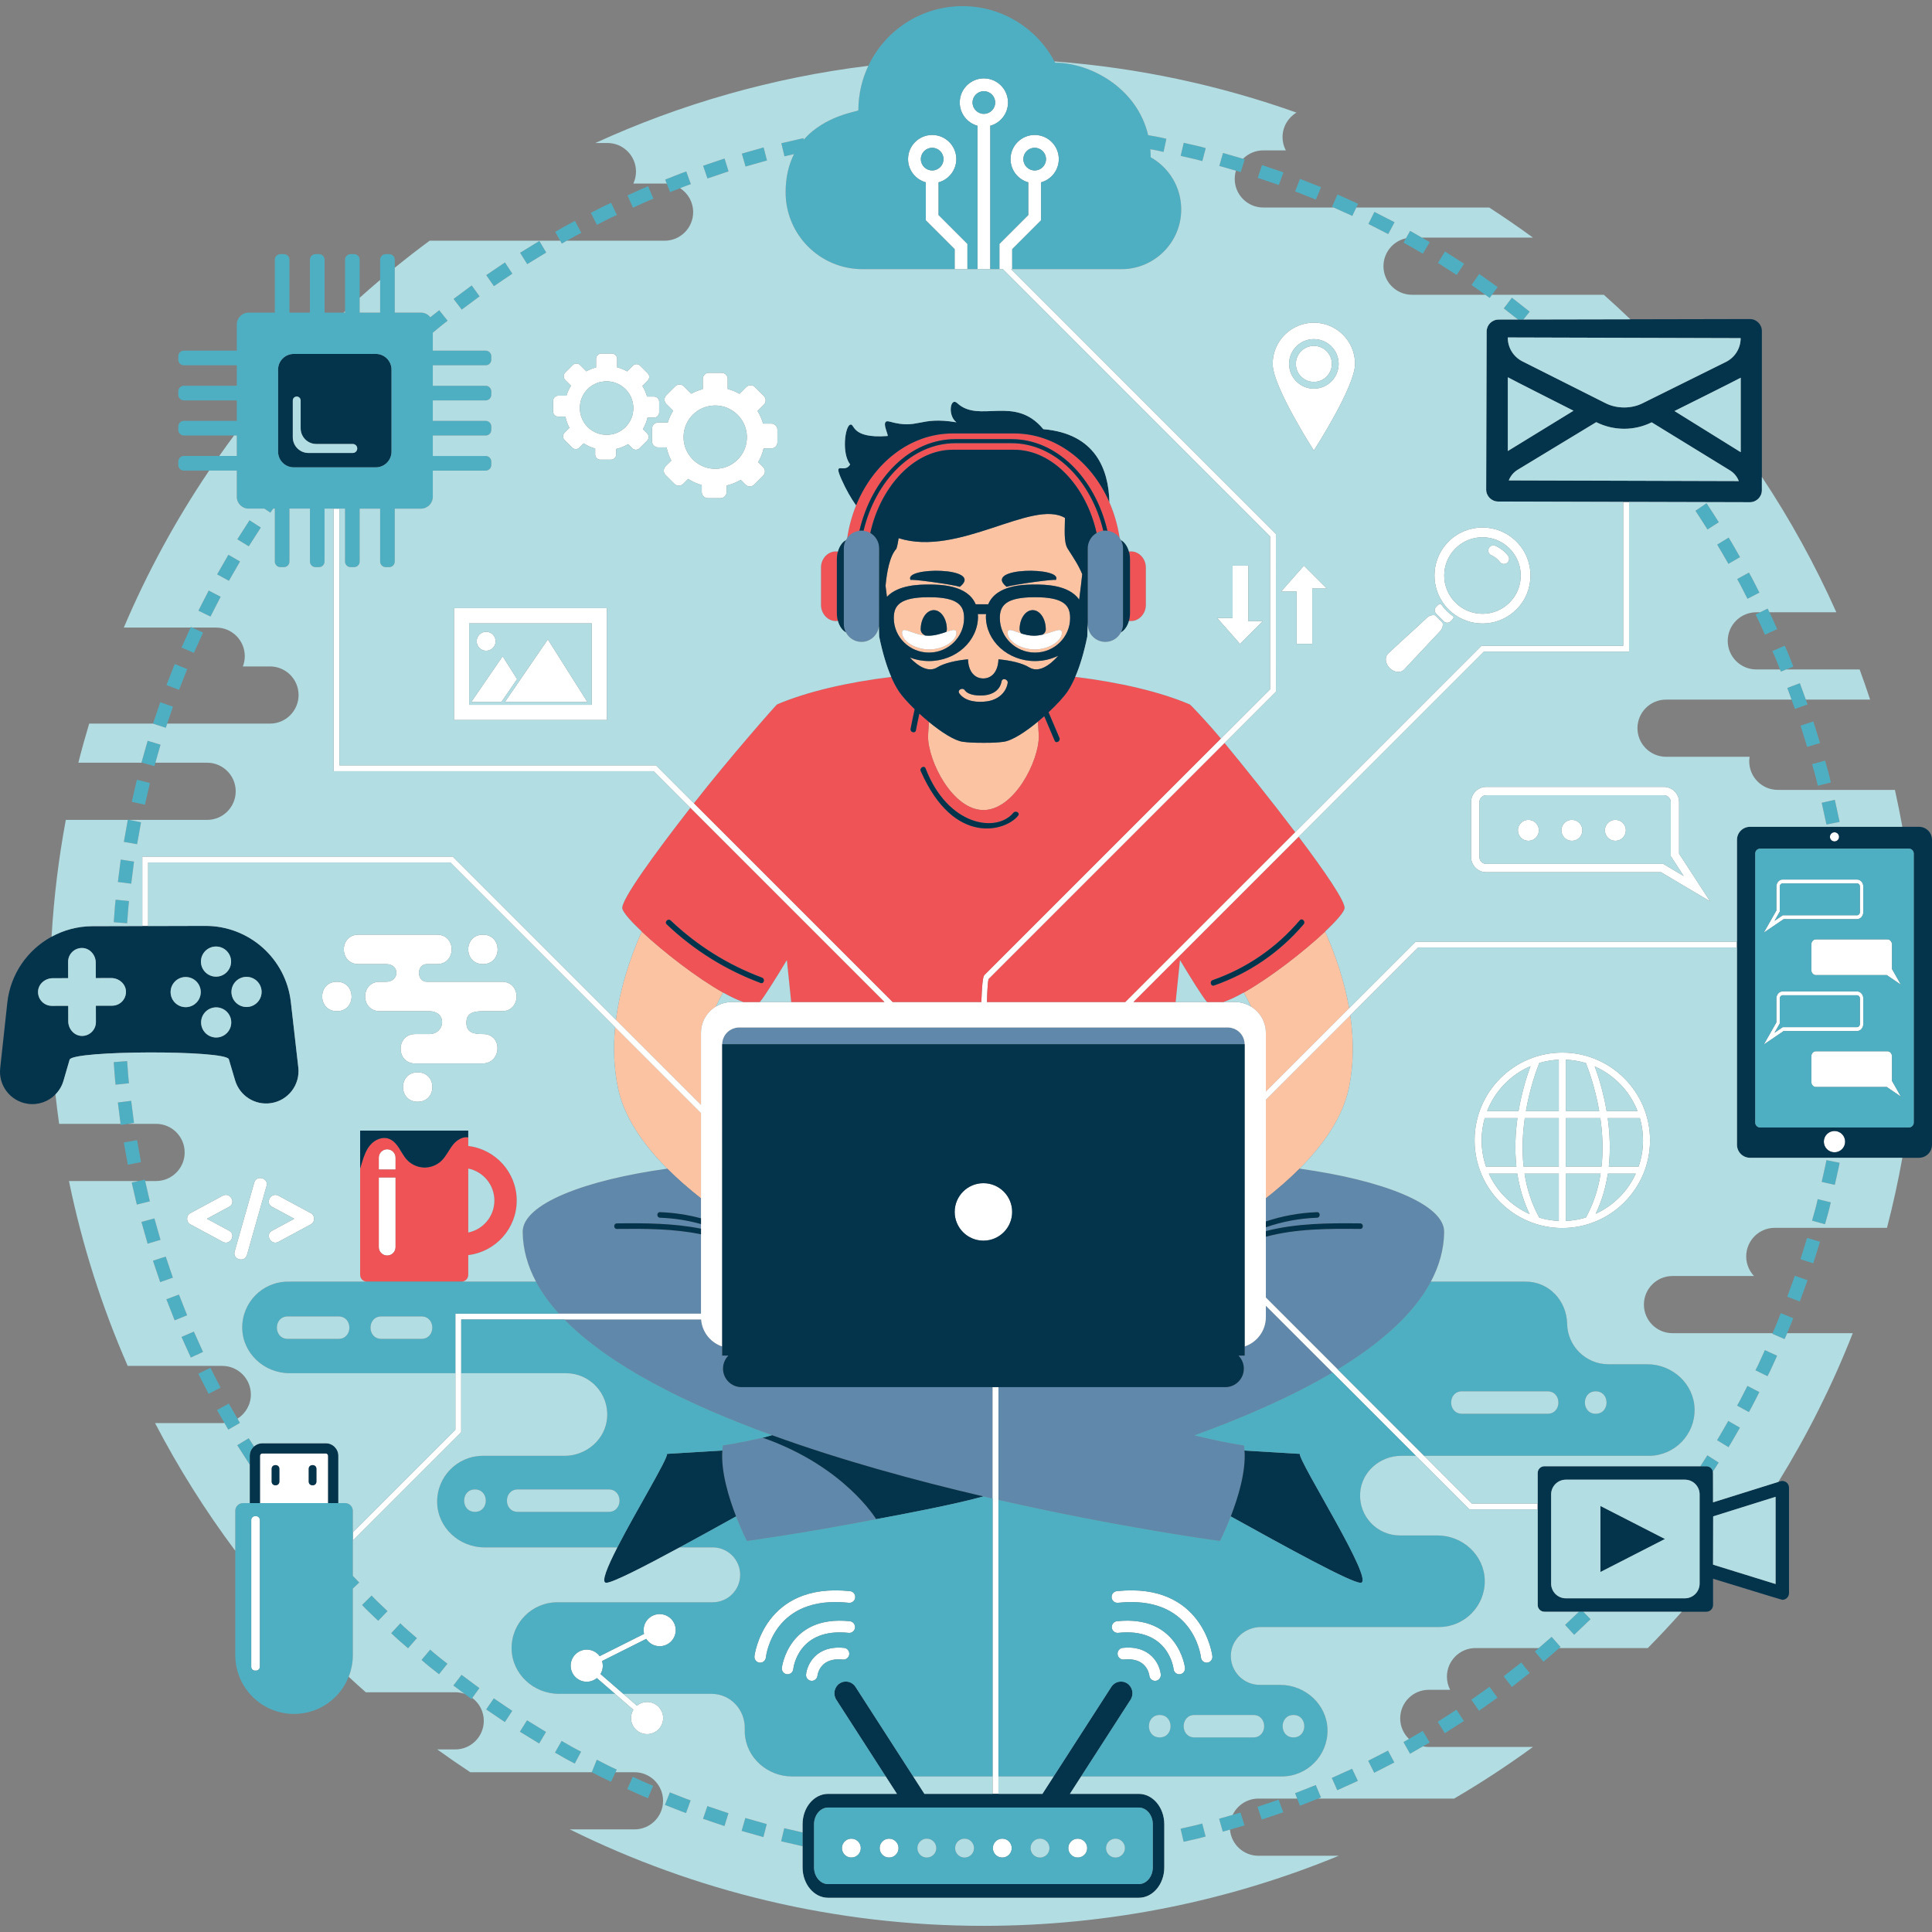 <?xml version="1.0" standalone="no"?>
<svg version="1.1" id="Layer_1" xmlns="http://www.w3.org/2000/svg" xmlns:xlink="http://www.w3.org/1999/xlink" x="0px" y="0px" viewBox="0 0 595.276 595.276" enable-background="new 0 0 595.276 595.276" xml:space="preserve">
<rect x="0" y="0" width="595.276" height="595.276" fill="#808080" stroke="none"/>
<path id="color_x5F_7_35_" fill="#FCC3A2" d="M197.712,287.015c6.46,6.081,16.902,14.216,25.076,18.809
	c-0.814,1.446-1.566,2.893-2.244,4.333c-2.731,1.681-4.558,4.689-4.558,8.131v22.135l-26.204-26.204
	C190.966,304.943,193.869,295.724,197.712,287.015z M190.414,335.264c1.837,8.731,7.456,17.074,15.183,24.813
	c3.15,3.155,6.648,6.211,10.389,9.15v-26.265l-26.459-26.46C188.92,322.798,189.117,329.1,190.414,335.264z M416.042,312.844
	l-26.013,26.014v30.369c3.741-2.939,7.239-5.994,10.389-9.15c7.727-7.739,13.346-16.082,15.183-24.813
	C417.148,327.905,417.137,320.351,416.042,312.844z M390.028,336.317l25.67-25.67c-1.408-8.066-4.047-16.042-7.397-23.632
	c-6.46,6.081-16.902,14.216-25.076,18.809c0.814,1.446,1.566,2.893,2.245,4.333c2.731,1.681,4.558,4.689,4.558,8.131V336.317z
	 M309.198,228.557c-1.766,0.223-2.94,0.312-6.089,0.312c-3.15,0-4.645-0.089-6.411-0.312c-2.604-0.329-6.666-2.975-10.49-6.122
	l-0.269,4.373c0,7.85,7.642,22.779,17.069,22.779c9.427,0,17.069-14.93,17.069-22.779l-0.275-4.465
	C315.944,225.531,311.828,228.225,309.198,228.557z M303.768,189.942c0-0.261,0.039-0.488,0.055-0.736h-2.539
	c0.016,0.248,0.055,0.475,0.055,0.736c0,7.575-6.782,13.737-15.121,13.737c-2.089,0-4.079-0.387-5.891-1.086
	c2.63,2.799,5.792,4.685,8.456,3.031c2.122-1.296,5.61-2.118,9.476-2.485c0.132,3.949,2.171,5.899,4.689,5.899
	c2.518,0,4.557-1.95,4.689-5.899c3.866,0.367,7.354,1.189,9.476,2.485c2.843,1.766,6.252-0.5,8.977-3.604
	c-2.142,1.058-4.595,1.66-7.2,1.66C310.551,203.68,303.768,197.517,303.768,189.942z M329.716,190.43
	c0,5.868-4.858,10.643-10.827,10.643c-5.969,0-10.827-4.775-10.827-10.643c0-3.856,1.841-6.423,10.827-6.423
	C327.875,184.007,329.716,186.574,329.716,190.43z M327.192,194.977c0-1.893-2.574-0.212-5.917,0.556
	c0.569-0.399,0.942-0.934,0.942-1.625c0-3.267-1.806-5.916-4.033-5.916c-2.227,0-4.033,2.649-4.033,5.916
	c0,0.51,0.213,0.932,0.546,1.283c-2.547-0.808-4.247-1.854-4.247-0.214c0,2.379,3.748,5.12,8.371,5.12
	C323.444,200.098,327.192,197.356,327.192,194.977z M328.986,169.085c1.676,2.617,3.322,5.049,4.462,7.821
	c-0.24,2.232-0.565,5.055-0.942,7.841c-3.207-4.62-10.71-4.642-13.617-4.642c-3.181,0-11.865,0.023-14.398,6.075h-3.876
	c-2.532-6.052-11.216-6.075-14.398-6.075c-2.718,0-9.452,0.019-12.941,3.793c-0.152-1.156-0.294-2.306-0.425-3.408
	c0.364-3.995,1.236-9.162,3.339-11.405c0.319-1.022,0.537-2.134,0.692-3.264c18.474,5.873,41.216-12.155,51.244-6.246
	C328.134,162.602,327.643,166.989,328.986,169.085z M280.604,178.742c-0.327-0.506,13.26,1.406,15.141,2.064
	C303.467,174.618,277.922,174.59,280.604,178.742z M310.15,180.806c1.881-0.658,15.468-2.57,15.141-2.064
	C327.973,174.59,302.429,174.618,310.15,180.806z M286.218,201.073c-5.969,0-10.827-4.775-10.827-10.643
	c0-3.856,1.841-6.423,10.827-6.423c8.986,0,10.827,2.567,10.827,6.423C297.044,196.298,292.187,201.073,286.218,201.073z
	 M286.31,200.098c4.623,0,8.371-2.741,8.371-5.12c0-1.32-1.254-0.899-3.147-0.263c0.123-0.245,0.21-0.507,0.21-0.806
	c0-3.267-1.806-5.916-4.033-5.916c-2.228,0-4.033,2.649-4.033,5.916c0,0.874,0.585,1.506,1.43,1.913
	c-4.085-0.392-7.17-3.053-7.17-0.844C277.939,197.356,281.687,200.098,286.31,200.098z M304.201,216.079
	c3.071-0.458,5.716-2.435,6.274-5.6c0.216-1.228-1.663-1.755-1.881-0.518c-0.464,2.632-2.695,4.033-5.249,4.268
	c-1.764,0.162-4.902,0.098-6.078-1.559c-0.721-1.016-2.413-0.042-1.684,0.984C297.4,216.217,301.316,216.509,304.201,216.079z"></path>
<path id="color_x5F_6_41_" fill="#6088AB" d="M444.971,379.636c-0.075,5.327-1.524,10.408-4.103,15.253
	c-5.329,10.012-15.543,19.001-28.71,27.018l-22.13-22.13v-18.721c9.291-2.505,19.415-2.515,29.049-2.403
	c1.104,0.013,1.102-1.701,0-1.713c-9.671-0.112-19.746-0.047-29.049,2.378v-1.177c5.024-1.743,10.322-2.748,15.763-2.942
	c1.101-0.039,1.103-1.753,0-1.713c-5.44,0.194-10.731,1.171-15.763,2.856v-7.114c3.741-2.939,7.239-5.994,10.389-9.15
	C425.512,363.539,445.093,370.887,444.971,379.636z M390.028,402.318v3.491c0,4.219-2.739,7.792-6.533,9.057v2.818h-1.899
	c1.015,1.031,1.645,2.443,1.645,4.004v0c0,3.154-2.557,5.711-5.711,5.711h-69.902v34.732c37.891,8.607,68.251,12.656,68.251,12.656
	s1.603-3.108,3.339-7.565c2.246-5.763,4.709-13.782,4.232-20.292c-0.039-0.527-0.09-1.047-0.168-1.552
	c-4.896-0.75-10.01-1.818-15.279-3.125c15.621-5.668,30.303-12.119,42.573-19.388L390.028,402.318z M235.009,442.979
	c0.162-0.036,0.39-0.093,0.646-0.16c-4.437,1.047-8.761,1.921-12.922,2.559c-0.079,0.505-0.13,1.025-0.168,1.552
	c-0.478,6.51,1.986,14.528,4.231,20.292c1.737,4.457,3.339,7.565,3.339,7.565s16.908-2.254,41.236-6.975
	c-0.9,0.165-1.415,0.258-1.415,0.258S260.189,451.776,235.009,442.979z M215.986,380.308c-8.404-1.753-17.348-1.755-25.905-1.655
	c-1.105,0.013-1.102-1.701,0-1.713c8.59-0.1,17.501-0.066,25.905,1.642v-1.43c-4.073-1.137-8.301-1.8-12.619-1.954
	c-1.101-0.039-1.103-1.753,0-1.713c4.318,0.154,8.542,0.801,12.619,1.901v-6.159c-3.742-2.939-7.239-5.994-10.389-9.15
	c-25.095,3.462-44.675,10.81-44.553,19.558c0.075,5.327,1.524,10.408,4.103,15.253c1.813,3.406,4.201,6.691,7.067,9.863h43.772
	V380.308z M222.773,421.689L222.773,421.689c0-1.561,0.629-2.974,1.645-4.004h-1.899v-2.818c-3.57-1.19-6.196-4.425-6.495-8.318
	h-42.118c13.881,14.232,37.571,26.065,63.971,35.655c21.212,7.706,44.152,13.968,65.132,18.864c0.948,0.221,1.884,0.435,2.823,0.651
	V427.4h-77.348C225.329,427.4,222.773,424.843,222.773,421.689z M265.432,197.781c2.469,0,4.53-1.656,5.195-3.91
	c0.076-0.257,0.133-0.52,0.171-0.791c0.034-0.244,0.075-0.486,0.075-0.739c0,0-0.015-23.539-0.016-23.594
	c-0.022-0.731-0.182-1.424-0.465-2.055c-0.089-0.2-0.199-0.387-0.311-0.573c-0.474-0.788-1.138-1.437-1.934-1.899
	c-0.624-0.362-1.321-0.597-2.07-0.686c-0.214-0.026-0.423-0.065-0.644-0.065c-0.219,0-0.428,0.039-0.64,0.065
	c-1.547,0.184-2.893,0.999-3.762,2.202c-0.151,0.208-0.276,0.432-0.396,0.662c-0.396,0.755-0.641,1.6-0.641,2.512v23.432
	c0,0.911,0.245,1.757,0.641,2.511C261.543,196.585,263.339,197.781,265.432,197.781z M340.582,197.781
	c2.093,0,3.889-1.195,4.798-2.928c0.396-0.755,0.641-1.6,0.641-2.511v-23.432c0-0.911-0.245-1.757-0.641-2.512
	c-0.12-0.229-0.246-0.453-0.396-0.662c-0.869-1.203-2.214-2.018-3.762-2.202c-0.213-0.025-0.421-0.065-0.64-0.065
	c-0.221,0-0.43,0.039-0.644,0.065c-0.749,0.089-1.446,0.324-2.07,0.686c-0.869,0.504-1.577,1.236-2.055,2.122
	c-0.414,0.768-0.671,1.633-0.671,2.566v23.432c0,0.348,0.04,0.686,0.102,1.016C335.722,195.874,337.926,197.781,340.582,197.781z
	 M383.488,321.727c0-0.001,0-0.002,0-0.003c-0.021-1.421-0.608-2.704-1.546-3.633c-0.014-0.014-0.032-0.024-0.047-0.038
	c-0.222-0.215-0.46-0.414-0.718-0.587c-0.075-0.051-0.162-0.084-0.24-0.13c-0.207-0.124-0.413-0.249-0.638-0.343
	c-0.158-0.066-0.329-0.103-0.494-0.153c-0.159-0.049-0.312-0.113-0.478-0.147c-0.338-0.069-0.687-0.105-1.045-0.105H227.731
	c-0.358,0-0.708,0.037-1.045,0.105c-0.162,0.033-0.311,0.096-0.467,0.144c-0.169,0.051-0.344,0.089-0.505,0.157
	c-0.223,0.094-0.429,0.219-0.635,0.342c-0.079,0.047-0.167,0.081-0.243,0.132c-0.255,0.171-0.49,0.368-0.71,0.58
	c-0.017,0.016-0.038,0.028-0.055,0.045c-0.937,0.927-1.523,2.208-1.545,3.626c0,0.003-0.001,0.006-0.001,0.009h0H383.488z"></path>
<path id="color_x5F_5_41_" fill="#FFFFFF" d="M277.939,194.977c0-2.209,3.085,0.452,7.17,0.844c0.314,0.03,0.633,0.05,0.958,0.05
	c2.025,0,3.952-0.647,5.469-1.157c1.892-0.636,3.147-1.058,3.147,0.263c0,2.379-3.748,5.12-8.371,5.12
	C281.687,200.098,277.939,197.356,277.939,194.977z M327.192,194.977c0-1.893-2.574-0.212-5.917,0.556
	c-0.859,0.198-1.767,0.338-2.698,0.338c-1.414,0-2.733-0.316-3.88-0.68c-2.547-0.808-4.247-1.854-4.247-0.214
	c0,2.379,3.748,5.12,8.371,5.12C323.444,200.098,327.192,197.356,327.192,194.977z M481.371,324.315
	c14.903,0,27.028,12.124,27.028,27.028c0,14.903-12.124,27.028-27.028,27.028c-14.904,0-27.028-12.125-27.028-27.028
	C454.343,336.44,466.468,324.315,481.371,324.315z M458.201,342.334h9.68c1.029-6.047,2.636-10.992,3.698-13.844
	C465.472,331.116,460.625,336.123,458.201,342.334z M457.87,359.451h9.356c-0.57-5.248-0.318-10.361,0.322-14.955h-10.076
	c-0.625,2.177-0.966,4.472-0.966,6.847C456.505,354.182,456.99,356.908,457.87,359.451z M471.285,374.063
	c-1.96-4.071-3.142-8.283-3.777-12.449h-8.773C461.253,367.141,465.733,371.589,471.285,374.063z M480.29,361.613h-10.559
	c0.713,4.591,2.132,9.208,4.563,13.563c1.913,0.569,3.921,0.915,5.995,1.004V361.613z M480.29,344.496h-10.479
	c-0.659,4.593-0.939,9.721-0.367,14.955h10.846V344.496z M480.29,326.505c-2.077,0.089-4.087,0.436-6.002,1.006
	c-0.795,1.975-2.872,7.576-4.134,14.823h10.136V326.505z M504.007,361.613h-8.607c-0.631,4.135-1.81,8.316-3.745,12.359
	C497.115,371.482,501.52,367.075,504.007,361.613z M505.27,344.496h-9.913c0.641,4.594,0.9,9.707,0.33,14.955h9.185
	c0.88-2.543,1.365-5.27,1.365-8.108C506.237,348.968,505.895,346.673,505.27,344.496z M491.355,328.577
	c1.062,2.866,2.65,7.777,3.667,13.757h9.518C502.143,336.189,497.371,331.226,491.355,328.577z M482.452,342.334h10.296
	c-1.253-7.193-3.306-12.758-4.114-14.772c-1.969-0.603-4.041-0.965-6.182-1.057V342.334z M482.452,359.451h11.005
	c0.572-5.234,0.292-10.362-0.367-14.955h-10.639V359.451z M482.452,376.181c2.142-0.092,4.214-0.455,6.183-1.058
	c2.413-4.339,3.825-8.937,4.535-13.51h-10.718V376.181z M121.878,356.69c0-1.427-1.157-2.585-2.585-2.585
	c-1.428,0-2.585,1.157-2.585,2.585v3.66h5.17V356.69z M116.708,384.261c0,1.427,1.157,2.585,2.585,2.585
	c1.427,0,2.585-1.157,2.585-2.585v-21.47h-5.17V384.261z M154.876,202.222l-9.666,14.06h9.281l4.833-7.034L154.876,202.222z
	 M168.799,197.014l-8.391,12.235l-4.834,7.034h25.399L168.799,197.014z M139.884,187.382h47.109v34.456h-47.109V187.382z
	 M144.556,217.166h37.766v-25.112h-37.766V217.166z M149.793,200.504c1.613,0,2.92-1.307,2.92-2.92c0-1.613-1.307-2.92-2.92-2.92
	c-1.613,0-2.92,1.307-2.92,2.92C146.874,199.196,148.181,200.504,149.793,200.504z M459.442,171.043
	c1.078,0.472,2.027,1.213,2.749,2.159c0.447,0.586,1.272,0.732,1.928,0.395c0.874-0.449,1.134-1.587,0.533-2.364
	c-1.03-1.33-2.371-2.376-3.892-3.052c-0.897-0.399-1.938,0.126-2.165,1.081l0,0.001
	C458.424,169.981,458.765,170.746,459.442,171.043z M439.73,190.275c-5.086,4.809-6.936,6.298-12.022,11.107
	c-1.113,1.041-0.932,3.061,0.462,4.454c1.393,1.394,3.413,1.575,4.454,0.462c4.809-5.086,6.382-6.852,11.191-11.939
	c0.646-0.691,0.861-1.627,0.671-2.5l-2.256-2.257C441.358,189.414,440.421,189.628,439.73,190.275z M444.861,191.448
	c0.576,0.576,1.51,0.576,2.086,0l0.547-0.547c0.249-0.25,0.37-0.569,0.403-0.895c-0.765-0.519-1.497-1.11-2.175-1.789
	c-0.68-0.68-1.274-1.413-1.793-2.181c-0.326,0.033-0.646,0.154-0.896,0.404l-0.547,0.547c-0.576,0.576-0.576,1.51,0,2.086
	l0.06,0.059l2.256,2.257L444.861,191.448z M448.493,189.571c-0.766-0.519-1.497-1.11-2.175-1.788
	c-0.68-0.68-1.273-1.413-1.793-2.181c-3.9-5.756-3.307-13.64,1.793-18.74c5.775-5.775,15.135-5.775,20.916,0.006
	c5.775,5.775,5.775,15.135,0,20.91C462.132,192.878,454.245,193.47,448.493,189.571z M448.435,185.665
	c4.605,4.605,12.07,4.605,16.68-0.006c4.604-4.604,4.599-12.064-0.006-16.668c-4.604-4.604-12.064-4.61-16.668-0.006
	C443.831,173.595,443.831,181.06,448.435,185.665z M417.514,112.118c0,7.01-12.693,26.686-12.693,26.686
	s-12.692-19.676-12.692-26.686c0-7.01,5.682-12.692,12.692-12.692C411.831,99.426,417.514,105.108,417.514,112.118z
	 M412.457,112.118c0-4.217-3.418-7.635-7.635-7.635c-4.216,0-7.635,3.419-7.635,7.635c0,4.217,3.419,7.635,7.635,7.635
	C409.038,119.753,412.457,116.335,412.457,112.118z M404.821,106.573c-3.062,0-5.544,2.482-5.544,5.545
	c0,3.062,2.483,5.544,5.544,5.544c3.062,0,5.545-2.482,5.545-5.544C410.366,109.056,407.884,106.573,404.821,106.573z
	 M517.347,247.146v15.882l9.552,14.684l-15.128-8.973h-53.826c-2.584,0-4.687-2.103-4.687-4.688v-16.905
	c0-2.584,2.103-4.688,4.687-4.688h54.714C515.244,242.459,517.347,244.562,517.347,247.146z M514.789,263.787v-16.641
	c0-1.174-0.956-2.13-2.13-2.13h-54.714c-1.174,0-2.13,0.956-2.13,2.13v16.905c0,1.173,0.956,2.13,2.13,2.13h54.529l6.31,3.744
	L514.789,263.787z M470.92,252.609c-1.783,0-3.228,1.445-3.228,3.227c0,1.783,1.445,3.227,3.228,3.227
	c1.782,0,3.227-1.444,3.227-3.227C474.147,254.054,472.702,252.609,470.92,252.609z M484.319,252.609
	c-1.783,0-3.227,1.445-3.227,3.227c0,1.783,1.444,3.227,3.227,3.227c1.783,0,3.228-1.444,3.228-3.227
	C487.546,254.054,486.101,252.609,484.319,252.609z M497.718,252.609c-1.783,0-3.227,1.445-3.227,3.227
	c0,1.783,1.444,3.227,3.227,3.227c1.782,0,3.227-1.444,3.227-3.227C500.945,254.054,499.5,252.609,497.718,252.609z
	 M204.007,497.384c-2.701-0.419-5.23,1.431-5.649,4.132c-0.102,0.655-0.065,1.299,0.081,1.907l-13.672,6.862
	c-0.748-1.015-1.88-1.747-3.225-1.956c-2.701-0.419-5.23,1.431-5.649,4.132c-0.419,2.701,1.431,5.23,4.132,5.649
	c1.444,0.224,2.828-0.215,3.877-1.072l11.241,9.771c-0.322,0.535-0.552,1.137-0.654,1.792c-0.419,2.701,1.431,5.23,4.132,5.649
	c2.701,0.419,5.23-1.431,5.649-4.132c0.419-2.701-1.431-5.23-4.132-5.649c-1.451-0.225-2.84,0.219-3.891,1.084l-11.236-9.766
	c0.327-0.539,0.56-1.147,0.662-1.809c0.118-0.761,0.04-1.501-0.171-2.191l13.608-6.83c0.74,1.141,1.929,1.984,3.378,2.208
	c2.701,0.419,5.23-1.431,5.649-4.132C208.558,500.332,206.708,497.803,204.007,497.384z M379.79,174.287v16.14h-4.742l7.018,7.966
	l7.018-7.018h-4.445v-17.088H379.79z M404.332,198.393v-17.088h4.445l-7.018-7.018l-7.018,7.967h4.742v16.139H404.332z
	 M199.502,128.671c-0.295,1.269-0.774,2.464-1.411,3.559l1.284,1.284c0.627,0.627,0.627,1.643,0,2.27l-2.314,2.314
	c-0.627,0.627-1.643,0.627-2.27,0l-1.251-1.251c-1.124,0.673-2.36,1.173-3.672,1.481v1.695c0,0.887-0.719,1.605-1.605,1.605h-3.273
	c-0.887,0-1.605-0.719-1.605-1.605v-1.817c-1.268-0.352-2.46-0.896-3.543-1.603l-1.299,1.299c-0.627,0.627-1.643,0.627-2.27,0
	l-2.314-2.314c-0.627-0.627-0.627-1.643,0-2.27l1.495-1.495c-0.569-1.066-0.984-2.218-1.23-3.428h-2.19
	c-0.887,0-1.605-0.719-1.605-1.605v-3.273c0-0.887,0.719-1.605,1.605-1.605h2.5c0.336-1.089,0.803-2.12,1.397-3.066l-1.777-1.777
	c-0.627-0.627-0.627-1.644,0-2.27l2.314-2.314c0.627-0.627,1.643-0.627,2.27,0l1.919,1.919c0.937-0.518,1.943-0.92,3.004-1.193
	v-2.651c0-0.887,0.719-1.605,1.605-1.605h3.273c0.886,0,1.605,0.719,1.605,1.605v2.62c1.092,0.277,2.129,0.704,3.094,1.248
	l1.748-1.748c0.627-0.627,1.643-0.627,2.27,0l2.314,2.314c0.627,0.627,0.627,1.644,0,2.27l-1.644,1.644
	c0.628,1.011,1.111,2.115,1.438,3.279h2.131c0.887,0,1.605,0.719,1.605,1.605v3.273c0,0.887-0.719,1.605-1.605,1.605H199.502z
	 M185.284,117.639c-3.248,0.614-5.867,3.233-6.481,6.481c-1.099,5.814,3.895,10.808,9.709,9.709
	c3.248-0.614,5.867-3.233,6.481-6.481C196.093,121.534,191.098,116.539,185.284,117.639z M212.991,121.305
	c1.108-0.612,2.297-1.087,3.551-1.411v-3.133c0-1.048,0.85-1.898,1.898-1.898h3.869c1.048,0,1.898,0.85,1.898,1.898v3.098
	c1.291,0.328,2.516,0.833,3.658,1.475l2.067-2.067c0.741-0.741,1.943-0.741,2.684,0l2.736,2.736c0.741,0.741,0.741,1.943,0,2.684
	l-1.944,1.944c0.742,1.195,1.314,2.5,1.7,3.876h2.52c1.048,0,1.898,0.85,1.898,1.898v3.869c0,1.048-0.85,1.898-1.898,1.898h-2.356
	c-0.348,1.5-0.915,2.912-1.668,4.207l1.518,1.518c0.741,0.741,0.741,1.943,0,2.684l-2.736,2.736c-0.741,0.741-1.943,0.741-2.684,0
	l-1.479-1.479c-1.329,0.795-2.79,1.386-4.341,1.751v2.004c0,1.048-0.85,1.898-1.898,1.898h-3.869c-1.048,0-1.898-0.85-1.898-1.898
	v-2.147c-1.498-0.417-2.907-1.06-4.188-1.895l-1.536,1.536c-0.741,0.741-1.943,0.741-2.684,0l-2.736-2.736
	c-0.741-0.741-0.741-1.943,0-2.684l1.768-1.768c-0.672-1.26-1.163-2.622-1.454-4.052h-2.589c-1.048,0-1.898-0.85-1.898-1.898v-3.869
	c0-1.048,0.85-1.898,1.898-1.898h2.955c0.397-1.288,0.948-2.506,1.651-3.624l-2.1-2.1c-0.741-0.741-0.741-1.943,0-2.684l2.736-2.736
	c0.741-0.741,1.943-0.741,2.684,0L212.991,121.305z M210.803,132.79c-1.3,6.872,4.604,12.776,11.477,11.477
	c3.839-0.726,6.935-3.822,7.661-7.661c1.3-6.872-4.605-12.777-11.477-11.477C214.625,125.854,211.529,128.95,210.803,132.79z
	 M68.641,368.407c-3.344,1.803-6.687,3.606-10.031,5.409c-1.282,0.691-1.282,2.711,0,3.402c3.344,1.803,6.687,3.606,10.031,5.409
	c2.232,1.204,4.224-2.197,1.989-3.402c-2.292-1.236-4.584-2.472-6.876-3.708c2.292-1.236,4.584-2.472,6.876-3.708
	C72.863,370.605,70.875,367.202,68.641,368.407z M85.782,382.628c3.344-1.803,6.687-3.606,10.031-5.409
	c1.282-0.691,1.282-2.711,0-3.402c-3.343-1.803-6.687-3.606-10.031-5.409c-2.232-1.204-4.224,2.197-1.989,3.402
	c2.292,1.236,4.584,2.472,6.876,3.708c-2.292,1.236-4.584,2.472-6.876,3.708C81.561,380.429,83.548,383.832,85.782,382.628z
	 M78.333,364.354c-2.014,7.093-4.028,14.185-6.042,21.278c-0.694,2.444,3.107,3.487,3.8,1.048
	c2.014-7.093,4.028-14.185,6.042-21.278C82.826,362.958,79.025,361.915,78.333,364.354z M307.628,427.4h-1.797v125.316h1.797V427.4z
	 M379.328,316.693c-0.338-0.069-0.687-0.105-1.045-0.105H227.731c-0.358,0-0.708,0.037-1.045,0.105
	c-0.162,0.033-0.311,0.096-0.467,0.144c-0.169,0.051-0.344,0.089-0.505,0.157c-0.223,0.094-0.428,0.219-0.635,0.342
	c-0.079,0.047-0.167,0.081-0.243,0.132c-0.255,0.171-0.489,0.368-0.71,0.58c-0.017,0.016-0.038,0.028-0.055,0.045
	c-0.939,0.927-1.523,2.208-1.545,3.626c0,0.003-0.001,0.006-0.001,0.009h0c0,0.025-0.007,0.048-0.007,0.073v93.066
	c-3.57-1.19-6.196-4.425-6.495-8.318h-73.92v34.739l-33.392,33.392v-2.54l31.596-31.596v-35.791h75.678v-61.789l-77.224-77.224
	H45.643v19.589l-1.795,0.005v-21.389h95.658l76.48,76.48v-22.135c0-3.442,1.827-6.45,4.558-8.131
	c1.454-0.895,3.16-1.421,4.993-1.421h46.968l-71.125-71.125h-98.598v-80.895h1.795v79.1h97.546l72.921,72.921h27.317
	c0.165-4.75,0.45-7.816,0.901-8.267c0.863-0.863,86.795-86.795,88.069-88.069v-47.142L309.005,82.93c-0.356,0-0.713,0-1.07,0v-7.787
	l8.892-8.892V56.176c-3.144-0.866-5.463-3.744-5.463-7.16c0-4.099,3.335-7.433,7.433-7.433c4.098,0,7.433,3.334,7.433,7.433
	c0,3.416-2.319,6.293-5.463,7.16v11.707l-8.892,8.892v6.156c-0.11,0-0.22,0-0.331,0l81.586,81.585v48.628l-0.263,0.263
	c0,0-86.659,86.658-88.251,88.251c-0.253,0.699-0.419,3.246-0.518,7.079h42.607l109.755-109.755h43.675v-44.35l1.797,0.005v46.14
	h-44.727L349.244,308.737h31.233c1.833,0,3.539,0.525,4.993,1.421c2.731,1.681,4.558,4.689,4.558,8.131v18.029l46.171-46.17h98.986
	v1.795h-98.241l-46.915,46.916v60.919l63.491,63.491h20.268v1.797h-21.013l-62.746-62.746v3.491c0,4.219-2.739,7.792-6.533,9.057
	V321.8c0-0.025-0.007-0.048-0.007-0.073c0-0.001,0-0.002,0-0.003c-0.021-1.421-0.605-2.704-1.546-3.633
	c-0.014-0.014-0.032-0.024-0.047-0.038c-0.223-0.215-0.46-0.414-0.718-0.587c-0.075-0.051-0.162-0.084-0.24-0.13
	c-0.207-0.124-0.413-0.249-0.638-0.343c-0.158-0.066-0.329-0.103-0.494-0.153C379.646,316.791,379.494,316.727,379.328,316.693z
	 M318.829,52.518c1.929-0.016,3.48-1.592,3.465-3.522c-0.015-1.929-1.592-3.481-3.521-3.465c-1.929,0.016-3.48,1.592-3.465,3.522
	C315.323,50.982,316.9,52.534,318.829,52.518z M303.007,364.557c-4.889,0-8.852,3.963-8.852,8.852c0,4.888,3.963,8.851,8.852,8.851
	c4.888,0,8.851-3.963,8.851-8.851C311.858,368.52,307.896,364.557,303.007,364.557z M549.228,270.998h22.982
	c1.047,0,1.899,0.975,1.899,2.174v7.841c0,1.199-0.852,2.174-1.899,2.174h-22.622l-6.127,4.163l3.869-6.812v-7.366
	C547.329,271.973,548.181,270.998,549.228,270.998z M572.21,272.184h-22.982c-0.476,0-0.863,0.444-0.863,0.988v7.719l-1.618,2.847
	l2.556-1.737h22.907c0.476,0,0.863-0.443,0.863-0.988v-7.841C573.073,272.628,572.685,272.184,572.21,272.184z M582.944,298.56
	v-7.543c0-0.873-0.618-1.581-1.381-1.581h-22.088c-0.762,0-1.38,0.708-1.38,1.581v7.842c0,0.873,0.618,1.581,1.38,1.581h21.871
	l4.341,2.95L582.944,298.56z M543.46,321.827l3.869-6.812v-7.366c0-1.199,0.852-2.174,1.899-2.174h22.982
	c1.047,0,1.899,0.975,1.899,2.174v7.841c0,1.199-0.852,2.174-1.899,2.174h-22.622L543.46,321.827z M546.747,318.214l2.556-1.736
	h22.907c0.476,0,0.863-0.444,0.863-0.988v-7.841c0-0.544-0.387-0.988-0.863-0.988h-22.982c-0.476,0-0.863,0.444-0.863,0.988v7.719
	L546.747,318.214z M585.687,337.866l-2.743-4.829v-7.543c0-0.873-0.618-1.581-1.381-1.581h-22.088c-0.762,0-1.38,0.708-1.38,1.581
	v7.842c0,0.873,0.618,1.581,1.38,1.581h21.871L585.687,337.866z M566.636,257.846c0-0.776-0.629-1.406-1.405-1.406
	c-0.777,0-1.406,0.629-1.406,1.406c0,0.776,0.629,1.406,1.406,1.406C566.007,259.252,566.636,258.622,566.636,257.846z
	 M561.951,351.757c0,1.811,1.468,3.28,3.28,3.28c1.811,0,3.28-1.468,3.28-3.28c0-1.811-1.468-3.28-3.28-3.28
	C563.419,348.477,561.951,349.946,561.951,351.757z M261.558,493.846c0.967,0.085,1.841-0.614,1.945-1.604
	c0.102-0.989-0.603-1.876-1.575-1.981c-26.641-2.851-29.442,19.803-29.467,20.033c-0.109,0.989,0.591,1.881,1.562,1.991
	c0.067,0.008,0.133,0.012,0.199,0.012c0.889,0,1.655-0.681,1.755-1.603C236.062,509.901,238.362,491.338,261.558,493.846z
	 M261.498,503.112c0.977,0.095,1.842-0.615,1.944-1.604c0.102-0.989-0.603-1.876-1.575-1.981
	c-18.939-2.016-20.948,14.173-20.965,14.337c-0.109,0.989,0.591,1.88,1.562,1.991c0.066,0.008,0.133,0.011,0.199,0.011
	c0.889,0,1.655-0.681,1.755-1.602C244.476,513.739,246.006,501.445,261.498,503.112z M261.67,509.723
	c0.102-0.99-0.603-1.876-1.575-1.981c-8.47-0.897-11.382,4.936-11.734,8.153c-0.108,0.983,0.584,1.864,1.548,1.982
	c0.071,0.009,0.142,0.013,0.211,0.013c0.879,0,1.641-0.672,1.755-1.581c0.074-0.587,0.909-5.727,7.85-4.981
	C260.694,511.423,261.566,510.713,261.67,509.723z M344.086,490.257c-0.972,0.105-1.677,0.992-1.575,1.981
	c0.103,0.991,0.992,1.699,1.944,1.604c23.079-2.475,25.491,16.05,25.583,16.851c0.102,0.919,0.867,1.598,1.755,1.598
	c0.066,0,0.131-0.003,0.199-0.011c0.971-0.11,1.669-1.002,1.562-1.991C373.528,510.061,370.729,487.414,344.086,490.257z
	 M344.147,499.522c-0.972,0.105-1.677,0.992-1.575,1.981c0.102,0.988,0.974,1.692,1.945,1.604
	c15.407-1.661,17.017,10.634,17.081,11.158c0.104,0.918,0.867,1.596,1.755,1.596c0.065,0,0.131-0.004,0.199-0.011
	c0.971-0.11,1.669-1.002,1.562-1.991C365.094,513.695,363.092,497.497,344.147,499.522z M345.918,507.738
	c-0.972,0.105-1.676,0.992-1.575,1.981c0.103,0.989,0.965,1.701,1.944,1.604c6.918-0.742,7.773,4.379,7.849,4.978
	c0.107,0.915,0.869,1.59,1.755,1.59c0.066,0,0.131-0.004,0.199-0.012c0.971-0.11,1.669-1.001,1.562-1.991
	C357.301,512.674,354.391,506.832,345.918,507.738z M262.319,566.52c-1.605,0-2.906,1.301-2.906,2.906
	c0,1.605,1.301,2.906,2.906,2.906s2.906-1.301,2.906-2.906C265.225,567.821,263.924,566.52,262.319,566.52z M273.944,566.52
	c-1.605,0-2.906,1.301-2.906,2.906c0,1.605,1.301,2.906,2.906,2.906c1.605,0,2.906-1.301,2.906-2.906
	C276.85,567.821,275.549,566.52,273.944,566.52z M308.82,566.52c-1.605,0-2.906,1.301-2.906,2.906c0,1.605,1.301,2.906,2.906,2.906
	s2.906-1.301,2.906-2.906C311.726,567.821,310.425,566.52,308.82,566.52z M332.07,566.52c-1.605,0-2.906,1.301-2.906,2.906
	c0,1.605,1.301,2.906,2.906,2.906c1.605,0,2.906-1.301,2.906-2.906C334.976,567.821,333.675,566.52,332.07,566.52z M295.713,31.586
	c0-4.098,3.335-7.432,7.433-7.432c4.098,0,7.433,3.334,7.433,7.432c0,3.416-2.319,6.293-5.463,7.159V82.93c-1.316,0-2.631,0-3.94,0
	V38.745C298.032,37.879,295.713,35.001,295.713,31.586z M299.653,31.586c0,1.926,1.567,3.493,3.493,3.493
	c1.926,0,3.493-1.567,3.493-3.493s-1.567-3.493-3.493-3.493C301.219,28.094,299.653,29.66,299.653,31.586z M279.785,49.016
	c0-4.099,3.334-7.433,7.433-7.433c4.098,0,7.433,3.334,7.433,7.433c0,3.416-2.319,6.293-5.463,7.16v10.075l8.892,8.892v7.787
	c-1.327,0-2.642,0-3.94,0v-6.156l-8.892-8.892V56.176C282.104,55.31,279.785,52.431,279.785,49.016z M283.726,49.056
	c0.017,1.929,1.594,3.48,3.523,3.464c1.929-0.017,3.479-1.594,3.463-3.524c-0.016-1.929-1.593-3.48-3.523-3.464
	C285.26,45.549,283.71,47.126,283.726,49.056z M80.821,447.838h19.556c0.398,0,0.722,0.325,0.722,0.723v14.559H80.099v-14.559
	C80.099,448.162,80.422,447.838,80.821,447.838z M95.127,456.501c0,1.52,2.363,1.523,2.363,0c0-1.313,0-2.625,0-3.938
	c0-1.52-2.363-1.523-2.363,0C95.127,453.876,95.127,455.189,95.127,456.501z M83.708,456.501c0,1.52,2.363,1.523,2.363,0
	c0-1.313,0-2.625,0-3.938c0-1.52-2.363-1.523-2.363,0C83.708,453.876,83.708,455.189,83.708,456.501z M78.585,467.15
	c-0.65,0-1.177,0.527-1.177,1.177v45.232c0,0.65,0.527,1.177,1.177,1.177h0.306c0.65,0,1.177-0.527,1.177-1.177v-45.232
	c0-0.65-0.527-1.177-1.177-1.177H78.585z M131.509,297.053c2.083,0,1.042,0,3.125,0c6.042,0,6.033-9.067,0-9.067
	c-8.056,0-16.112,0-24.167,0c-6.042,0-6.033,9.067,0,9.067c2.847,0,5.695,0,8.542,0c4.271,0,4.063,5.44,0,5.44
	c-0.66,0-1.319,0-1.979,0c-6.042,0-6.032,9.067,0,9.067c6.563,0,8.646,0,15.209,0c5.625,0,5,7.052,0,7.052c-2.917,0-1.354,0-4.271,0
	c-6.043,0-6.033,9.067,0,9.067c6.875,0,13.75,0,20.625,0c6.042,0,6.345-9.067,0.313-9.067c-2.813,0-5.208-0.302-5.208-3.526
	c0-3.022,2.188-3.526,5.208-3.526c2.847,0,2.882,0,5.729,0c6.042,0,6.033-9.067,0-9.067c-8.75,0-14.375,0-23.126,0
	C128.279,302.493,128.279,297.053,131.509,297.053z M148.801,287.986c-6.043,0-6.033,9.067,0,9.067
	C154.843,297.053,154.833,287.986,148.801,287.986z M103.799,311.56c6.043,0,6.033-9.067,0-9.067
	C97.757,302.493,97.767,311.56,103.799,311.56z M128.696,339.466c6.043,0,6.033-9.067,0-9.067
	C122.654,330.399,122.664,339.466,128.696,339.466z"></path>
<path id="color_x5F_4_38_" fill="#F05356" d="M144.279,353.087v-2.648c-1.684-0.306-3.506,0.8-4.64,2.185
	c-1.303,1.592-2.12,3.567-3.594,5.002c-1.417,1.38-3.403,2.158-5.381,2.109c-1.978-0.049-3.922-0.926-5.269-2.375
	c-1.003-1.079-1.66-2.425-2.465-3.659c-0.805-1.234-1.84-2.418-3.239-2.879c-1.923-0.634-4.093,0.297-5.454,1.796
	c-1.361,1.499-2.067,3.469-2.656,5.406c-0.204,0.669-0.406,1.342-0.619,2.011v32.781c0,1.144,0.927,2.072,2.071,2.072h29.172
	c1.144,0,2.072-0.927,2.072-2.072v-6.1c8.398-0.999,14.934-8.152,14.934-16.814C159.213,361.24,152.677,354.086,144.279,353.087z
	 M121.878,384.261c0,1.427-1.157,2.585-2.585,2.585c-1.428,0-2.585-1.157-2.585-2.585v-21.47h5.17V384.261z M121.878,360.35h-5.17
	v-3.66c0-1.427,1.157-2.585,2.585-2.585c1.427,0,2.585,1.157,2.585,2.585V360.35z M144.279,379.751v-19.699
	c4.582,0.934,8.041,4.995,8.041,9.849C152.32,374.756,148.861,378.817,144.279,379.751z M376.176,227.558
	c-4.149-4.996-9.313-10.41-9.579-10.523c-9.196-3.929-21.746-6.836-35.291-8.484c-0.728,1.68-1.509,3.184-2.358,4.458
	c-1.092,1.642-3.281,4.035-5.873,6.455c1.119,2.628,2.238,5.256,3.358,7.883c0.427,1.004-1.049,1.876-1.479,0.865
	c-1.07-2.512-2.14-5.024-3.21-7.537c-0.636,0.565-1.283,1.123-1.943,1.669l0.275,4.465c0,7.85-7.642,22.779-17.069,22.779
	c-9.427,0-17.069-14.93-17.069-22.779l0.269-4.373c-1.007-0.829-1.996-1.689-2.939-2.554c-0.374,1.706-0.728,3.418-1.053,5.137
	c-0.205,1.084-1.856,0.622-1.652-0.456c0.383-2.024,0.812-4.035,1.262-6.041c-2.153-2.088-3.928-4.085-4.878-5.514
	c-0.846-1.271-1.625-2.77-2.351-4.444c-13.501,1.65-26.007,4.552-35.178,8.47c-0.266,0.114-14.642,16.417-25.622,30.453
	l61.25,61.249h27.317c0.165-4.75,0.45-7.816,0.901-8.267C304.126,299.607,367.338,236.396,376.176,227.558z M313.703,251.312
	c-3.689,4.732-19.75,9.657-30.005-13.716c-0.509-0.978,1.083-1.894,1.479-0.865c6.849,17.814,21.839,19.955,27.047,13.716
	C312.931,249.6,314.382,250.441,313.703,251.312z M212.682,248.913c-11.064,14.208-21.436,28.492-20.948,31.004
	c0.237,1.222,2.551,3.872,5.978,7.098c6.46,6.081,16.902,14.216,25.076,18.809c2.316,1.301,4.441,2.31,6.247,2.912h5.029
	c0.074-0.068,0.165-0.116,0.229-0.196c1.476-1.844,4.562-6.758,8.15-12.717c0.435,4.328,0.883,8.648,1.333,12.913h28.729
	L212.682,248.913z M234.343,302.872c-10.808-4.043-20.544-10.112-28.914-18.056c-0.802-0.761,0.412-1.97,1.211-1.211
	c8.157,7.741,17.626,13.675,28.158,17.615C235.823,301.604,235.377,303.259,234.343,302.872z M362.088,293.352l-15.385,15.385
	h-42.607c0.099-3.834,0.266-6.38,0.518-7.079c1.592-1.592,63.488-63.488,72.711-72.711c6.254,7.572,14.572,17.963,21.741,27.427
	L362.088,293.352z M400.158,257.822l-37.119,37.119l-13.795,13.795h12.993c0.451-4.265,0.898-8.585,1.333-12.913
	c3.588,5.958,6.674,10.873,8.15,12.717c0.064,0.08,0.155,0.128,0.229,0.196h5.029c1.806-0.603,3.932-1.611,6.247-2.912
	c8.174-4.593,18.616-12.728,25.076-18.809c3.427-3.226,5.741-5.876,5.978-7.098C414.665,277.937,408.291,268.631,400.158,257.822z
	 M401.678,284.776c-7.409,8.691-16.813,15.096-27.59,18.867c-1.044,0.365-1.489-1.29-0.456-1.652
	c10.505-3.676,19.616-9.959,26.834-18.426C401.183,282.724,402.39,283.941,401.678,284.776z M261.03,165.735
	c0.534-3.52,1.458-6.882,2.733-10.009c5.345-13.109,16.69-22.175,29.79-22.175h18.907c12.773,0,23.869,8.624,29.37,21.205
	c1.487,3.401,2.563,7.091,3.154,10.979c-0.869-1.203-2.214-2.018-3.762-2.202c-3.845-16.32-15.641-28.236-29.562-28.236h-17.307
	c-13.921,0-25.717,11.916-29.562,28.236C263.244,163.717,261.899,164.533,261.03,165.735z M339.938,163.534
	c-0.749,0.089-1.446,0.324-2.07,0.686c-3.04-13.982-13.276-25.648-25.408-25.648h-18.907c-11.296,0-20.951,10.113-24.682,22.792
	c-0.276,0.939-0.517,1.892-0.726,2.856c-0.624-0.362-1.321-0.597-2.07-0.686c3.776-15.619,15.024-26.98,28.278-26.98h17.307
	C324.914,136.553,336.162,147.915,339.938,163.534z M252.951,186.407v-11.564c0-2.543,1.903-4.841,4.443-4.953
	c0.265-0.012,0.52,0.015,0.774,0.046c-0.203,0.739-0.319,1.544-0.319,2.39v16.598c0,0.847,0.116,1.652,0.319,2.39
	c-0.254,0.031-0.509,0.058-0.774,0.046C254.854,191.248,252.951,188.95,252.951,186.407z M348.165,188.924v-16.598
	c0-0.847-0.116-1.652-0.319-2.39c0.254-0.031,0.509-0.057,0.774-0.046c2.541,0.112,4.443,2.41,4.443,4.953v11.564
	c0,2.543-1.903,4.841-4.443,4.953c-0.265,0.012-0.52-0.015-0.774-0.046C348.049,190.575,348.165,189.77,348.165,188.924z"></path>
<path id="color_x5F_3_42_" fill="#04334C" d="M110.964,348.362h33.315v2.078c-1.684-0.306-3.506,0.8-4.64,2.185
	c-1.303,1.592-2.12,3.567-3.594,5.002c-1.417,1.38-3.403,2.158-5.381,2.109c-1.978-0.049-3.922-0.926-5.269-2.375
	c-1.003-1.079-1.66-2.425-2.465-3.659c-0.805-1.234-1.84-2.418-3.239-2.879c-1.923-0.634-4.093,0.297-5.454,1.796
	c-1.361,1.499-2.067,3.469-2.656,5.406c-0.204,0.669-0.406,1.342-0.619,2.011V348.362z M222.564,446.931l-17.026,1.026
	c0.153,1.683-9.607,17.649-15.328,28.819c-3.14,6.131-5.067,10.822-3.461,10.903c1.824,0.092,11.543-4.89,22.658-10.903
	c5.725-3.097,11.809-6.461,17.389-9.554C224.55,461.459,222.087,453.44,222.564,446.931z M269.956,468.07
	c0,0,0.516-0.093,1.415-0.258c5.068-0.931,22.553-4.209,31.636-6.744c0.001,0,0.001-0.001,0.001-0.001
	c-20.98-4.896-43.92-11.158-65.132-18.864c-0.92,0.264-2.705,0.74-2.867,0.776C260.189,451.776,269.956,468.07,269.956,468.07z
	 M383.45,446.931c0.478,6.51-1.986,14.528-4.232,20.292c16.412,9.098,37.284,20.596,40.047,20.457
	c4.532-0.229-19.027-37.116-18.79-39.723L383.45,446.931z M190.08,378.653c8.558-0.099,17.501-0.098,25.905,1.655v-1.726
	c-8.404-1.708-17.316-1.742-25.905-1.642C188.979,376.952,188.976,378.665,190.08,378.653z M203.367,375.198
	c4.318,0.154,8.546,0.817,12.619,1.954v-1.766c-4.077-1.1-8.301-1.748-12.619-1.901
	C202.264,373.446,202.266,375.159,203.367,375.198z M419.078,376.94c-9.671-0.112-19.746-0.047-29.049,2.378v1.738
	c9.291-2.505,19.415-2.515,29.049-2.403C420.182,378.665,420.179,376.952,419.078,376.94z M390.028,378.141
	c5.024-1.743,10.322-2.748,15.763-2.942c1.101-0.039,1.103-1.753,0-1.713c-5.44,0.194-10.731,1.171-15.763,2.856V378.141z
	 M234.343,302.872c1.034,0.387,1.48-1.268,0.455-1.652c-10.532-3.94-20.001-9.875-28.158-17.615c-0.8-0.759-2.013,0.451-1.211,1.211
	C213.799,292.76,223.535,298.829,234.343,302.872z M374.089,303.643c10.777-3.771,20.181-10.175,27.59-18.867
	c0.712-0.835-0.495-2.052-1.211-1.211c-7.218,8.467-16.329,14.75-26.834,18.426C372.599,302.352,373.044,304.008,374.089,303.643z
	 M312.224,250.447c-5.207,6.239-20.198,4.097-27.047-13.716c-0.396-1.03-1.989-0.113-1.479,0.865
	c10.255,23.374,26.316,18.448,30.005,13.716C314.382,250.441,312.931,249.6,312.224,250.447z M263.763,155.726
	c5.345-13.109,16.69-22.175,29.79-22.175h18.907c12.773,0,23.869,8.624,29.37,21.205c-0.226-10.024-4.215-21.14-20.369-22.527
	c-8.821-10.689-19.742-1.695-26.52-8.022c-2.125-1.983-3.073,3.758-0.256,5.907c-11.597-1.935-11.564,2.316-20.591-0.222
	c-3.136-0.882-0.073,4.405-0.651,4.449c-11.513,0.867-9.983-4.081-11.523-3.492s-2.668,8.774,0.024,12.25
	c-1.769,3.068-5.426-1.549-2.625,4.71C260.692,150.88,262.181,153.498,263.763,155.726z M280.604,178.742
	c-0.327-0.506,13.26,1.406,15.141,2.064C303.467,174.618,277.922,174.59,280.604,178.742z M310.15,180.806
	c1.881-0.658,15.468-2.57,15.141-2.064C327.973,174.59,302.429,174.618,310.15,180.806z M323.075,219.464
	c1.119,2.628,2.238,5.256,3.358,7.883c0.427,1.004-1.049,1.876-1.479,0.865c-1.07-2.512-2.14-5.024-3.21-7.537
	c-0.636,0.565-1.283,1.123-1.943,1.669c-3.857,3.187-7.973,5.881-10.603,6.213c-1.766,0.223-2.94,0.312-6.089,0.312
	c-3.15,0-4.645-0.089-6.411-0.312c-2.604-0.329-6.666-2.975-10.49-6.122c-1.007-0.829-1.996-1.689-2.939-2.554
	c-0.374,1.706-0.728,3.418-1.053,5.137c-0.205,1.084-1.856,0.622-1.652-0.456c0.383-2.024,0.812-4.035,1.262-6.041
	c-2.153-2.088-3.928-4.085-4.878-5.514c-0.846-1.271-1.625-2.77-2.351-4.444c-1.468-3.387-2.702-7.554-3.706-12.428
	c-0.008-0.103-0.024-0.573-0.045-1.323c-0.014-0.47,0.027-25.904,0.027-25.904c0-0.055-0.015-0.107-0.016-0.162
	c-0.022-0.731-0.182-1.424-0.465-2.055c-0.089-0.2-0.199-0.387-0.311-0.573c-0.474-0.788-1.138-1.437-1.934-1.899
	c0.209-0.964,0.45-1.917,0.726-2.856c3.731-12.679,13.386-22.792,24.682-22.792h18.907c12.132,0,22.368,11.667,25.408,25.648
	c-0.869,0.504-1.577,1.236-2.055,2.122c-0.414,0.768-0.671,1.633-0.671,2.566v22.825c-0.02,0.711-0.038,1.355-0.055,1.92
	c-0.042,1.43-0.071,2.348-0.082,2.483c-1.002,4.868-2.234,9.03-3.7,12.415c-0.728,1.68-1.509,3.184-2.358,4.458
	C327.856,214.65,325.668,217.044,323.075,219.464z M329.716,190.43c0-3.856-1.841-6.423-10.827-6.423
	c-8.986,0-10.827,2.567-10.827,6.423c0,5.868,4.858,10.643,10.827,10.643C324.858,201.073,329.716,196.298,329.716,190.43z
	 M286.218,180.105c3.181,0,11.865,0.023,14.398,6.075h3.876c2.532-6.052,11.216-6.075,14.398-6.075
	c2.907,0,10.41,0.022,13.617,4.642c0.377-2.786,0.702-5.609,0.942-7.841c-1.14-2.772-2.786-5.204-4.462-7.821
	c-1.343-2.097-0.852-6.483-0.86-9.509c-10.028-5.909-32.77,12.118-51.244,6.246c-0.155,1.13-0.372,2.241-0.692,3.264
	c-2.102,2.243-2.975,7.41-3.339,11.405c0.13,1.102,0.273,2.252,0.425,3.408C276.766,180.125,283.5,180.105,286.218,180.105z
	 M286.218,201.073c5.969,0,10.827-4.775,10.827-10.643c0-3.856-1.841-6.423-10.827-6.423c-8.986,0-10.827,2.567-10.827,6.423
	C275.391,196.298,280.249,201.073,286.218,201.073z M310.475,210.48c0.216-1.228-1.663-1.755-1.881-0.518
	c-0.464,2.632-2.695,4.033-5.249,4.268c-1.764,0.162-4.902,0.098-6.078-1.559c-0.721-1.016-2.413-0.042-1.684,0.984
	c1.818,2.562,5.734,2.855,8.619,2.425C307.272,215.622,309.917,213.645,310.475,210.48z M326.089,202.02
	c-2.142,1.058-4.595,1.66-7.2,1.66c-8.338,0-15.121-6.162-15.121-13.737c0-0.261,0.039-0.488,0.055-0.736h-2.539
	c0.016,0.248,0.055,0.475,0.055,0.736c0,7.575-6.782,13.737-15.121,13.737c-2.089,0-4.079-0.387-5.891-1.086
	c2.63,2.799,5.792,4.685,8.456,3.031c2.122-1.296,5.61-2.118,9.476-2.485c0.132,3.949,2.171,5.899,4.689,5.899
	c2.518,0,4.557-1.95,4.689-5.899c3.866,0.367,7.354,1.189,9.476,2.485C319.955,207.39,323.365,205.124,326.089,202.02z
	 M318.184,187.992c-2.227,0-4.033,2.649-4.033,5.916c0,0.51,0.213,0.932,0.546,1.283c1.148,0.364,2.467,0.68,3.88,0.68
	c0.931,0,1.838-0.14,2.698-0.338c0.569-0.399,0.942-0.934,0.942-1.625C322.217,190.641,320.411,187.992,318.184,187.992z
	 M291.745,193.908c0-3.267-1.806-5.916-4.033-5.916c-2.228,0-4.033,2.649-4.033,5.916c0,0.874,0.585,1.506,1.43,1.913
	c0.314,0.03,0.633,0.05,0.958,0.05c2.025,0,3.952-0.647,5.469-1.157C291.658,194.47,291.745,194.207,291.745,193.908z
	 M340.582,163.469c0.219,0,0.428,0.039,0.64,0.065c-3.845-16.32-15.641-28.236-29.562-28.236h-17.307
	c-13.921,0-25.717,11.916-29.562,28.236c0.213-0.025,0.421-0.065,0.64-0.065c0.221,0,0.43,0.039,0.644,0.065
	c3.776-15.619,15.024-26.98,28.278-26.98h17.307c13.253,0,24.502,11.362,28.278,26.98
	C340.152,163.508,340.362,163.469,340.582,163.469z M260.634,194.852c-0.396-0.755-0.641-1.6-0.641-2.511v-23.432
	c0-0.911,0.245-1.757,0.641-2.512c-1.118,0.62-2.016,1.9-2.466,3.538c-0.203,0.739-0.319,1.544-0.319,2.39v16.598
	c0,0.847,0.116,1.652,0.319,2.39C258.617,192.952,259.515,194.232,260.634,194.852z M346.022,192.341
	c0,0.911-0.245,1.757-0.641,2.511c1.118-0.62,2.016-1.9,2.466-3.538c0.203-0.739,0.319-1.543,0.319-2.39v-16.598
	c0-0.847-0.116-1.652-0.319-2.39c-0.449-1.638-1.347-2.919-2.466-3.538c0.396,0.755,0.641,1.6,0.641,2.512V192.341z M377.531,427.4
	H228.483c-3.154,0-5.71-2.557-5.71-5.711v0c0-1.561,0.629-2.974,1.645-4.004h-1.899c0,0,0.007-95.932,0.007-95.957h160.963
	c0,0.025,0.007,95.957,0.007,95.957h-1.899c1.015,1.031,1.645,2.443,1.645,4.004v0C383.242,424.843,380.685,427.4,377.531,427.4z
	 M311.858,373.409c0-4.889-3.963-8.852-8.851-8.852c-4.889,0-8.852,3.963-8.852,8.852c0,4.888,3.963,8.851,8.852,8.851
	C307.896,382.26,311.858,378.297,311.858,373.409z M595.276,258.764v93.95c0,2.217-1.797,4.015-4.015,4.015H539.2
	c-2.217,0-4.015-1.798-4.015-4.015v-93.95c0-2.217,1.798-4.015,4.015-4.015h52.061C593.478,254.749,595.276,256.546,595.276,258.764
	z M563.825,257.846c0,0.776,0.629,1.406,1.406,1.406c0.776,0,1.405-0.63,1.405-1.406c0-0.776-0.629-1.406-1.405-1.406
	C564.454,256.441,563.825,257.07,563.825,257.846z M568.51,351.757c0-1.811-1.468-3.28-3.28-3.28c-1.811,0-3.28,1.468-3.28,3.28
	c0,1.811,1.468,3.28,3.28,3.28C567.042,355.037,568.51,353.568,568.51,351.757z M589.655,262.999c0-0.844-0.684-1.527-1.528-1.527
	h-45.794c-0.844,0-1.527,0.684-1.527,1.527v82.865c0,0.844,0.684,1.527,1.527,1.527h45.794c0.844,0,1.528-0.684,1.528-1.527V262.999
	z M551.219,458.375v32.485c0,0.657-0.312,1.275-0.842,1.665c-0.36,0.267-0.791,0.404-1.228,0.404
	c-0.205,0-21.334-6.508-21.334-6.508v8.107c0,1.144-0.927,2.069-2.07,2.069h-49.888c-1.143,0-2.07-0.926-2.07-2.069v-40.69
	c0-1.144,0.926-2.069,2.07-2.069h49.888c0.999,0,1.832,0.707,2.026,1.649c0.028,0.136,0.043,9.474,0.043,9.474l20.716-6.491
	c0.626-0.202,1.313-0.083,1.843,0.307C550.905,457.098,551.219,457.716,551.219,458.375z M523.676,460.448
	c0-2.507-2.033-4.54-4.54-4.54h-36.67c-2.507,0-4.54,2.033-4.54,4.54v27.472c0,2.507,2.032,4.54,4.54,4.54h36.67
	c2.507,0,4.54-2.033,4.54-4.54V460.448z M547.08,461.193l-19.227,6.025l-0.035,14.874l19.262,5.962V461.193z M493.114,484.36
	l19.885-10.177l-19.885-10.177V484.36z M358.733,562.085v13.281c0,5.166-3.526,9.368-7.861,9.368h-95.73
	c-4.335,0-7.861-4.202-7.861-9.368v-13.281c0-5.166,3.526-9.369,7.861-9.369h21.221l-18.695-29.021
	c-1.073-1.664-0.618-3.899,1.017-4.991c1.632-1.093,3.828-0.629,4.899,1.036l21.229,32.954c0.005,0.007,0.004,0.015,0.008,0.022
	h36.374c0.004-0.007,0.003-0.015,0.008-0.022l21.229-32.954c1.071-1.663,3.263-2.129,4.9-1.036c1.633,1.092,2.089,3.327,1.016,4.991
	l-18.695,29.021h21.221C355.207,552.715,358.733,556.919,358.733,562.085z M355.194,562.085c0-2.841-1.938-5.152-4.322-5.152h-95.73
	c-2.383,0-4.323,2.311-4.323,5.152v13.281c0,2.84,1.939,5.151,4.323,5.151h95.73c2.384,0,4.322-2.311,4.322-5.151V562.085z
	 M72.435,332.863l-1.926-6.497c-0.853-2.876-48.222-2.751-49.059,0.129l-1.892,6.507c-0.476,1.636-1.346,3.059-2.474,4.205
	c-2.162,2.195-5.288,3.35-8.522,2.886c-5.324-0.762-9.086-5.608-8.504-10.955l2.194-20.187c0.964-8.871,6.259-16.302,13.632-20.331
	c3.74-2.043,8.004-3.228,12.529-3.248l34.913-0.092c13.449-0.01,24.762,10.079,26.286,23.441l2.3,20.175
	c0.609,5.344-3.127,10.209-8.447,10.999h0C78.552,340.627,73.848,337.628,72.435,332.863z M38.807,305.407
	c-0.109-2.325-2.216-4.061-4.544-4.055l-4.708,0.012c-0.023,0-0.041-0.018-0.041-0.041l-0.012-4.707
	c-0.006-2.328-1.753-4.426-4.079-4.522c-2.441-0.101-4.447,1.85-4.441,4.267l0.013,4.985c0,0.023-0.018,0.041-0.041,0.041
	l-4.708,0.012c-2.328,0.006-4.426,1.753-4.522,4.079c-0.101,2.44,1.851,4.447,4.267,4.441l4.985-0.013
	c0.023,0,0.041,0.018,0.041,0.041l0.012,4.708c0.006,2.327,1.753,4.426,4.079,4.522c2.44,0.101,4.447-1.851,4.441-4.267
	l-0.013-4.985c0-0.023,0.018-0.041,0.041-0.041l4.985-0.013C36.98,309.864,38.921,307.847,38.807,305.407z M61.853,305.664
	c-0.007-2.564-2.09-4.636-4.654-4.63c-2.564,0.007-4.636,2.09-4.63,4.654c0.007,2.564,2.09,4.636,4.654,4.63
	C59.787,310.311,61.86,308.228,61.853,305.664z M61.917,296.291c0.007,2.564,2.09,4.636,4.654,4.63
	c2.564-0.007,4.636-2.09,4.63-4.654c-0.007-2.564-2.09-4.636-4.654-4.63C63.984,291.643,61.911,293.727,61.917,296.291z
	 M71.25,315.013c-0.007-2.564-2.09-4.637-4.654-4.63c-2.564,0.007-4.636,2.09-4.63,4.654c0.007,2.564,2.09,4.636,4.654,4.63
	C69.185,319.66,71.257,317.576,71.25,315.013z M80.599,305.615c-0.007-2.564-2.09-4.636-4.654-4.629
	c-2.564,0.007-4.636,2.09-4.63,4.654c0.007,2.564,2.09,4.636,4.654,4.63C78.533,310.262,80.606,308.179,80.599,305.615z
	 M85.68,139.161v-25.278c0-2.67,2.165-4.835,4.835-4.835h25.278c2.67,0,4.835,2.164,4.835,4.835v25.278
	c0,2.67-2.164,4.835-4.835,4.835H90.515C87.845,143.995,85.68,141.831,85.68,139.161z M90.216,134.729
	c0,2.67,2.164,4.835,4.835,4.835h13.636c0.785,0,1.411-0.653,1.38-1.437c-0.03-0.741-0.639-1.326-1.38-1.326H97.468
	c-2.67,0-4.835-2.165-4.835-4.835v-8.575c0-0.668-0.541-1.209-1.209-1.209c-0.668,0-1.209,0.541-1.209,1.209V134.729z
	 M539.146,154.738l-77.543-0.211c-2.044-0.006-3.697-1.667-3.691-3.712l0.141-48.667c0.006-2.037,1.656-3.686,3.693-3.69
	l77.403-0.155c2.047-0.004,3.708,1.654,3.708,3.701v49.033C542.857,153.085,541.194,154.744,539.146,154.738z M464.564,103.975
	c-0.01,3.138,1.726,5.965,4.53,7.375l25.658,12.905c3.39,1.705,7.86,1.72,11.264,0.033l25.732-12.756
	c2.814-1.394,4.566-4.211,4.575-7.349L464.564,103.975z M464.58,138.966l20.24-12.414c0,0-19.734-9.974-20.24-10.312V138.966z
	 M535.752,148.227c-0.511-1.346-1.452-2.502-2.723-3.292l-24.119-14.81c-2.625,1.301-5.562,1.99-8.494,1.99
	c-3.007-0.008-5.96-0.714-8.593-2.042l-24.206,14.672c-1.275,0.783-2.223,1.935-2.741,3.275L535.752,148.227z M536.34,116.382
	c-0.539,0.362-20.405,10.262-20.405,10.262l20.405,12.678V116.382z M100.377,444.688H80.821c-0.981,0-1.868,0.379-2.552,0.983
	c-0.803,0.71-1.32,1.736-1.32,2.89v14.559h3.15v-14.559c0-0.398,0.324-0.723,0.722-0.723h19.556c0.398,0,0.722,0.325,0.722,0.723
	v14.559h3.15v-14.559C104.249,446.426,102.512,444.688,100.377,444.688z M83.708,452.564c0,1.312,0,2.625,0,3.938
	c0,1.52,2.363,1.523,2.363,0c0-1.313,0-2.625,0-3.938C86.071,451.043,83.708,451.041,83.708,452.564z M95.127,452.564
	c0,1.312,0,2.625,0,3.938c0,1.52,2.363,1.523,2.363,0c0-1.313,0-2.625,0-3.938C97.49,451.043,95.127,451.041,95.127,452.564z"></path>
<path id="color_x5F_2_40_" fill="#4FAFC2" d="M229.477,534.009c0.401,7.569,6.981,13.344,14.56,13.344h28.871l-15.241-23.659
	c-1.073-1.664-0.618-3.899,1.017-4.991c1.632-1.093,3.828-0.629,4.899,1.036l17.789,27.614h24.459v-85.634
	c-0.939-0.216-1.876-0.43-2.823-0.651c0,0-0.001,0.001-0.001,0.001c-9.083,2.535-26.567,5.812-31.636,6.744
	c-24.328,4.721-41.236,6.975-41.236,6.975s-1.603-3.108-3.339-7.565c-5.579,3.093-11.664,6.457-17.389,9.554h10.191
	c4.668,0,8.453,3.784,8.453,8.453c0,4.668-3.784,8.453-8.453,8.453h-47.86c-7.88,0-14.251,6.46-14.106,14.372
	c0.142,7.767,6.806,13.844,14.574,13.844h17.288l-5.59-4.859c-1.05,0.857-2.433,1.296-3.877,1.072
	c-2.701-0.419-4.551-2.948-4.132-5.649c0.419-2.701,2.948-4.551,5.649-4.132c1.344,0.208,2.477,0.941,3.225,1.956l13.672-6.862
	c-0.145-0.608-0.182-1.251-0.081-1.907c0.419-2.701,2.948-4.551,5.649-4.132c2.701,0.419,4.551,2.948,4.132,5.649
	c-0.419,2.701-2.948,4.551-5.649,4.132c-1.45-0.225-2.638-1.068-3.378-2.208l-13.608,6.83c0.21,0.69,0.289,1.431,0.171,2.191
	c-0.103,0.661-0.335,1.27-0.662,1.809l7.031,6.111l27.159,0c5.903,0,10.469,4.949,10.264,10.849
	C229.451,533.163,229.455,533.584,229.477,534.009z M259.726,511.327c-6.942-0.746-7.776,4.394-7.85,4.981
	c-0.114,0.91-0.877,1.581-1.755,1.581c-0.069,0-0.14-0.005-0.211-0.013c-0.964-0.118-1.656-0.999-1.548-1.982
	c0.352-3.216,3.264-9.049,11.734-8.153c0.972,0.105,1.677,0.991,1.575,1.981C261.566,510.713,260.694,511.423,259.726,511.327z
	 M261.498,503.112c-15.492-1.667-17.022,10.628-17.08,11.151c-0.1,0.921-0.867,1.602-1.755,1.602c-0.066,0-0.132-0.003-0.199-0.011
	c-0.971-0.11-1.671-1.002-1.562-1.991c0.017-0.164,2.026-16.353,20.965-14.337c0.972,0.105,1.677,0.992,1.575,1.981
	C263.34,502.497,262.475,503.207,261.498,503.112z M261.927,490.261c0.972,0.105,1.677,0.992,1.575,1.981
	c-0.104,0.99-0.977,1.689-1.945,1.604c-23.196-2.508-25.495,16.056-25.582,16.847c-0.1,0.921-0.866,1.603-1.755,1.603
	c-0.066,0-0.132-0.004-0.199-0.012c-0.971-0.11-1.671-1.002-1.562-1.991C232.486,510.063,235.286,487.41,261.927,490.261z
	 M394.448,519.136h-6.298c-5.014,0-9.061-4.14-8.909-9.187c0.146-4.878,4.402-8.639,9.283-8.639h54.842
	c7.88,0,14.251-6.46,14.106-14.373c-0.142-7.767-6.806-13.844-14.574-13.844h-11.577c-7.045,0-12.703-5.939-12.24-13.083
	c0.422-6.52,6.127-11.45,12.66-11.45h4.528l-25.694-25.694c-12.27,7.269-26.952,13.719-42.573,19.388
	c5.268,1.307,10.383,2.375,15.279,3.125c0.079,0.505,0.13,1.025,0.168,1.552l17.026,1.026c-0.237,2.607,23.322,39.494,18.79,39.723
	c-2.763,0.139-23.634-11.359-40.047-20.457c-1.737,4.457-3.339,7.565-3.339,7.565s-30.36-4.049-68.251-12.656v85.222h17.014
	l17.789-27.614c1.071-1.663,3.263-2.129,4.9-1.036c1.633,1.092,2.089,3.327,1.016,4.991l-15.241,23.659h61.811
	c7.88,0,14.251-6.46,14.106-14.372C408.88,525.214,402.216,519.136,394.448,519.136z M344.086,490.257
	c26.643-2.842,29.442,19.804,29.468,20.033c0.107,0.989-0.591,1.881-1.562,1.991c-0.067,0.008-0.133,0.011-0.199,0.011
	c-0.888,0-1.653-0.679-1.755-1.598c-0.091-0.801-2.503-19.327-25.583-16.851c-0.952,0.095-1.842-0.613-1.944-1.604
	C342.409,491.249,343.114,490.362,344.086,490.257z M346.288,511.323c-0.98,0.097-1.842-0.615-1.944-1.604
	c-0.102-0.989,0.603-1.876,1.575-1.981c8.473-0.906,11.383,4.935,11.735,8.152c0.107,0.989-0.591,1.881-1.562,1.991
	c-0.067,0.008-0.133,0.012-0.199,0.012c-0.886,0-1.648-0.675-1.755-1.59C354.061,515.703,353.206,510.582,346.288,511.323z
	 M357.328,535.32c-4.451,0-4.444-6.906,0-6.906C361.78,528.414,361.772,535.32,357.328,535.32z M363.353,515.861
	c-0.888,0-1.652-0.678-1.755-1.596c-0.064-0.525-1.674-12.82-17.081-11.158c-0.971,0.087-1.843-0.616-1.945-1.604
	c-0.102-0.989,0.603-1.876,1.575-1.981c18.945-2.025,20.947,14.173,20.966,14.337c0.107,0.989-0.591,1.881-1.562,1.991
	C363.484,515.857,363.418,515.861,363.353,515.861z M386.174,535.32c-6.044,0-12.088,0-18.132,0c-4.451,0-4.444-6.906,0-6.906
	c6.044,0,12.088,0,18.132,0C390.625,528.414,390.618,535.32,386.174,535.32z M398.536,535.32c-4.451,0-4.444-6.906,0-6.906
	C402.987,528.414,402.98,535.32,398.536,535.32z M507.554,420.343h-11.972c-6.942,0-12.586-5.558-12.724-12.468
	c-0.143-7.13-5.596-12.987-12.727-12.987h-29.262c-5.329,10.012-15.543,19.001-28.71,27.018l26.653,26.653h69.21
	c7.88,0,14.251-6.46,14.106-14.373C521.986,426.421,515.322,420.343,507.554,420.343z M476.831,435.597c-8.791,0-17.582,0-26.373,0
	c-4.451,0-4.444-6.906,0-6.906c8.791,0,17.582,0,26.373,0C481.283,428.691,481.275,435.597,476.831,435.597z M491.666,435.597
	c-4.451,0-4.444-6.906,0-6.906C496.117,428.691,496.11,435.597,491.666,435.597z M89.21,423.106h51.098v-18.354h31.906
	c-2.867-3.172-5.255-6.457-7.067-9.863H88.742c-7.88,0-14.251,6.46-14.106,14.372C74.778,417.028,81.442,423.106,89.21,423.106z
	 M117.498,405.614c4.121,0,8.242,0,12.362,0c4.451,0,4.444,6.906,0,6.906c-4.121,0-8.242,0-12.362,0
	C113.047,412.521,113.054,405.614,117.498,405.614z M88.652,405.614c5.22,0,10.439,0,15.659,0c4.451,0,4.444,6.906,0,6.906
	c-5.22,0-10.439,0-15.659,0C84.201,412.521,84.208,405.614,88.652,405.614z M205.539,447.957l17.026-1.026
	c0.039-0.527,0.089-1.047,0.168-1.552c4.161-0.637,8.485-1.511,12.922-2.559c0.551-0.143,1.302-0.352,2.222-0.616
	c-26.4-9.59-50.09-21.423-63.971-35.655h-31.802v16.557h32.267c7.309,0,13.179,6.162,12.699,13.574
	c-0.438,6.764-6.357,11.88-13.135,11.88h-25.132c-7.88,0-14.251,6.46-14.106,14.372c0.142,7.767,6.806,13.844,14.574,13.844h40.94
	C195.931,465.606,205.692,449.64,205.539,447.957z M146.344,465.824c-4.451,0-4.444-6.906,0-6.906
	C150.795,458.918,150.788,465.824,146.344,465.824z M187.551,465.824c-9.34,0-18.681,0-28.021,0c-4.451,0-4.444-6.906,0-6.906
	c9.34,0,18.681,0,28.021,0C192.003,458.918,191.995,465.824,187.551,465.824z M560.063,369.465l4.023,0.994
	c-0.475,2.276-1.149,4.501-1.78,6.737l-3.996-1.099C558.932,373.897,559.596,371.707,560.063,369.465z M562.748,357.456l4.065,0.805
	c-0.185,1.148-1.484,6.809-1.484,6.809l-4.043-0.911C561.287,364.159,562.567,358.586,562.748,357.456z M548.683,404.603
	l3.844,1.549c-0.616,1.543-1.225,3.089-1.875,4.617c-0.259,0.609-0.503,1.224-0.789,1.822l-3.802-1.648
	c0.027-0.057,0.048-0.117,0.076-0.174C547.086,408.757,547.858,406.669,548.683,404.603z M553.017,393.087l3.912,1.367
	c0,0-2.096,5.829-2.374,6.552l-3.875-1.469C550.885,399.005,553.017,393.087,553.017,393.087z M556.798,381.42l3.972,1.183
	l-2.081,6.65l-3.939-1.286L556.798,381.42z M532.509,437.808l3.589,2.07c-1.174,2.005-2.282,4.049-3.509,6.021l-3.535-2.163
	C530.263,441.796,531.353,439.782,532.509,437.808z M538.407,427.009l3.682,1.901c-1.084,2.054-2.062,4.167-3.234,6.173
	l-3.631-1.996C536.379,431.112,537.34,429.032,538.407,427.009z M543.781,415.984l3.767,1.728c-0.985,2.104-1.847,4.267-2.955,6.311
	l-3.72-1.825C541.964,420.186,542.81,418.055,543.781,415.984z M526.068,448.395l3.489,2.236c-0.599,0.926-1.19,1.857-1.785,2.787
	c-0.194-0.942-1.027-1.649-2.026-1.649h-1.843C524.624,450.644,525.342,449.517,526.068,448.395z M487.841,496.598l2.228,2.301
	l-5.045,4.81l-2.805-3.05l4.259-4.06H487.841z M461.382,523.074l-5.68,4.04l-2.355-3.409l5.593-3.977L461.382,523.074z
	 M468.706,512.24l2.595,3.231l-5.48,4.307l-2.511-3.297L468.706,512.24z M478.087,504.337l2.741,3.108l-5.268,4.563l-2.66-3.177
	L478.087,504.337z M427.665,539.388l1.953,3.655l-6.204,3.178l-1.858-3.704L427.665,539.388z M438.377,533.329l2.121,3.56
	l-6.042,3.474l-2.028-3.613L438.377,533.329z M448.762,526.801l2.284,3.458l-5.868,3.762l-2.194-3.516L448.762,526.801z
	 M393.959,554.508l1.423,3.892l-6.603,2.235l-1.321-3.928L393.959,554.508z M405.411,549.999l1.603,3.821l-6.484,2.557l-1.503-3.862
	L405.411,549.999z M416.604,544.979l1.779,3.742l-6.351,2.872l-1.682-3.787L416.604,544.979z M370.423,561.853l1.052,4.008
	c-2.233,0.645-4.519,1.079-6.776,1.629l-0.947-4.034C365.974,562.914,368.226,562.489,370.423,561.853z M382.218,558.48l1.238,3.955
	c-1.487,0.454-5.961,1.713-6.698,1.926l-1.134-3.986C377.016,559.974,381.417,558.725,382.218,558.48z M241.635,563.295l5.646,1.304
	v4.252l-6.604-1.524L241.635,563.295z M206.392,552.254c2.134,0.822,4.242,1.718,6.398,2.479l-1.412,3.896
	c-2.19-0.774-4.331-1.682-6.499-2.517L206.392,552.254z M217.949,556.477l6.502,2.193l-1.228,3.958l-6.605-2.226L217.949,556.477z
	 M229.651,560.146l6.601,1.875l-1.042,4.011l-6.706-1.904L229.651,560.146z M173.037,536.393c1.985,1.137,3.948,2.314,6.007,3.315
	l-1.944,3.66c-2.091-1.018-4.085-2.212-6.101-3.367L173.037,536.393z M183.891,542.19c2.047,1.019,4.042,2.148,6.15,3.042
	l-1.771,3.747c-2.034-0.864-5.937-2.932-5.937-2.932L183.891,542.19z M194.966,547.459c2.096,0.915,4.142,1.947,6.279,2.766
	l-1.594,3.825c-2.17-0.832-4.249-1.879-6.378-2.808L194.966,547.459z M142.212,516.039c0.904,0.7,5.505,4.094,5.505,4.094
	l-2.434,3.354c0,0-5.095-3.774-5.591-4.159L142.212,516.039z M152.156,523.29l5.684,3.843l-2.276,3.463l-5.773-3.903L152.156,523.29
	z M162.39,530.05c0,0,4.864,3.005,5.85,3.585l-2.113,3.565c-1.001-0.589-5.941-3.641-5.941-3.641L162.39,530.05z M119.406,496.407
	l-2.875,2.984c-1.661-1.624-3.414-3.156-4.98-4.875l2.951-2.909C116.042,493.301,117.77,494.807,119.406,496.407z M123.347,500.165
	c1.623,1.615,3.393,3.067,5.114,4.574l-2.734,3.114c-1.748-1.53-3.545-3.006-5.194-4.646L123.347,500.165z M132.548,508.279
	c1.701,1.532,3.51,2.933,5.313,4.341l-2.588,3.237c-1.831-1.43-3.668-2.854-5.396-4.409L132.548,508.279z M73.925,438.417
	l-3.584,2.08l-3.474-6.043l3.637-1.986L73.925,438.417z M73.103,445.289l3.541-2.153l1.625,2.535c-0.803,0.71-1.32,1.736-1.32,2.89
	v2.542l-0.084,0.054L73.103,445.289z M57.658,405.257l-3.84,1.559l-2.557-6.485l3.879-1.458L57.658,405.257z M62.556,416.545
	l-3.763,1.736l-2.871-6.352l3.806-1.638L62.556,416.545z M67.956,427.557l-3.678,1.91l-3.177-6.204l3.726-1.813L67.956,427.557z
	 M46.179,370.15l-4.02,1.005l-1.568-6.792l4.045-0.9L46.179,370.15z M49.453,382.012l-3.969,1.192l-1.904-6.705l3.999-1.088
	L49.453,382.012z M53.264,393.67l-3.909,1.376l-2.234-6.603l3.943-1.273L53.264,393.67z M39.739,333.773l-4.121,0.434
	c-0.274-2.307-0.38-4.63-0.578-6.945l4.131-0.327C39.366,329.213,39.468,331.502,39.739,333.773z M37.194,346.608l-0.879-6.915
	l4.111-0.518l0.864,6.808L37.194,346.608z M43.443,358.061l-4.063,0.814l-1.226-6.862l4.083-0.708L43.443,358.061z M42.25,260.105
	l-4.083-0.71l1.21-6.776l0.015-0.085l0.425,0.085l3.637,0.73L42.25,260.105z M40.43,272.274l-4.111-0.519l0.879-6.915l4.097,0.625
	L40.43,272.274z M39.176,284.475l-4.131-0.328c0.2-2.314,0.3-4.639,0.582-6.945l4.121,0.435
	C39.47,279.907,39.373,282.196,39.176,284.475z M51.087,224.243l-3.943-1.274l0.005-0.015l2.229-6.588l3.908,1.377L51.087,224.243z
	 M43.589,234.952l1.904-6.705l3.969,1.193l-1.875,6.601L43.589,234.952z M44.651,247.948l-4.045-0.901l1.568-6.792l4.02,1.006
	L44.651,247.948z M64.859,189.968l-3.726-1.814l3.177-6.204l3.677,1.911L64.859,189.968z M62.568,194.907l-2.827,6.253l-3.806-1.638
	l2.871-6.352L62.568,194.907z M55.166,212.541l-3.879-1.459l2.557-6.485l3.839,1.56L55.166,212.541z M76.659,168.318l-3.54-2.154
	l3.761-5.868l3.483,2.245L76.659,168.318z M70.538,178.951l-3.636-1.987l3.474-6.043l3.583,2.081L70.538,178.951z M162.449,81.391
	l-2.204-3.509c0,0,4.942-3.05,5.943-3.638l2.112,3.565C167.314,78.388,162.449,81.391,162.449,81.391z M152.18,88.172l-2.364-3.403
	l5.773-3.902l2.276,3.463L152.18,88.172z M142.266,95.397l-2.519-3.29c0.919-0.71,5.593-4.156,5.593-4.156l2.433,3.354
	C147.774,91.305,143.171,94.698,142.266,95.397z M195.029,63.991l-1.693-3.782c2.13-0.928,4.207-1.979,6.38-2.805l1.593,3.825
	C199.17,62.041,197.126,63.078,195.029,63.991z M183.917,69.275l-1.867-3.699c2.079-1.036,4.107-2.179,6.247-3.088l1.77,3.747
	C187.96,67.128,185.964,68.255,183.917,69.275z M171.06,71.442c2.014-1.158,4.012-2.345,6.103-3.364l1.943,3.66
	c-1.528,0.743-5.497,3.018-6.008,3.312L171.06,71.442z M229.718,51.314l-1.146-3.982l6.705-1.904l1.041,4.011L229.718,51.314z
	 M217.977,54.992l-1.331-3.924l6.606-2.225l1.228,3.958L217.977,54.992z M204.945,55.342c2.168-0.833,4.308-1.747,6.5-2.514
	l1.411,3.896c-1.113,0.389-5.365,2.078-6.399,2.476L204.945,55.342z M241.703,48.168l-0.956-4.032l6.792-1.567l0.1,0.475
	c6.639-7.606,16.836-8.687,16.836-9.051c0-4.91,1.106-9.56,3.077-13.721c5.145-10.862,16.204-18.378,29.022-18.378
	c12.275,0,22.922,6.901,28.321,17.025c0.074,0.138,0.157,0.269,0.228,0.408c10.647,0,25.166,7.589,28.651,22.321
	c1.876,0.331,3.757,0.641,5.604,1.112l-0.864,4.053c-1.345-0.343-2.708-0.597-4.074-0.838c0.065,0.81,0.11,1.631,0.11,2.477
	c5.612,3.156,9.406,9.163,9.406,16.06c0,10.172-8.246,18.417-18.417,18.417c-1.141,0-16.627,0-33.664,0v-6.156l8.892-8.892V56.176
	c3.144-0.867,5.463-3.744,5.463-7.16c0-4.098-3.335-7.433-7.433-7.433c-4.098,0-7.433,3.334-7.433,7.433
	c0,3.416,2.319,6.294,5.463,7.16v10.075l-8.892,8.892v7.787c-0.939,0-1.879,0-2.819,0V38.745c3.144-0.866,5.463-3.744,5.463-7.159
	c0-4.098-3.335-7.432-7.433-7.432c-4.098,0-7.433,3.334-7.433,7.432c0,3.416,2.319,6.293,5.463,7.159V82.93c-1.037,0-2.07,0-3.096,0
	v-7.787l-8.892-8.892V56.176c3.144-0.867,5.463-3.744,5.463-7.16c0-4.098-3.335-7.433-7.433-7.433c-4.098,0-7.433,3.334-7.433,7.433
	c0,3.416,2.319,6.294,5.463,7.16v11.707l8.892,8.892v6.156c-14.77,0-27.255,0-28.402,0c-13.078,0-23.679-10.602-23.679-23.679
	c0-4.781,1.008-8.636,2.586-11.762L241.703,48.168z M380.815,52.591c-1.705-0.499-3.418-0.974-5.125-1.469l1.135-3.985
	c2.061,0.597,4.132,1.158,6.185,1.78c0.17,0.052,0.342,0.098,0.513,0.15l-1.239,3.954C381.796,52.87,381.304,52.734,380.815,52.591z
	 M370.452,49.634c-2.197-0.639-4.449-1.062-6.671-1.605l0.947-4.034c2.257,0.55,4.544,0.983,6.776,1.631L370.452,49.634z
	 M410.947,63.943l-0.533-0.241l1.682-3.787l6.351,2.872l-1.781,3.742L410.947,63.943z M405.438,61.491l-6.384-2.517l1.503-3.861
	l6.485,2.557L405.438,61.491z M394.025,56.994l-6.5-2.199l1.322-3.927l6.603,2.235L394.025,56.994z M448.821,84.716l-5.778-3.704
	l2.194-3.515l5.868,3.762L448.821,84.716z M438.402,78.165l-5.949-3.421l2.029-3.613l6.043,3.475L438.402,78.165z M427.727,72.123
	l-6.108-3.128l1.859-3.704l6.204,3.178L427.727,72.123z M467.699,98.447l-4.365-3.431l2.511-3.296l5.48,4.307l-1.942,2.417
	L467.699,98.447z M453.403,87.815l2.356-3.409l5.68,4.039l-2.444,3.347L453.403,87.815z M526.105,163.143
	c-1.242-1.921-2.453-3.863-3.719-5.767l3.43-2.325c1.286,1.935,2.517,3.906,3.778,5.857L526.105,163.143z M540.904,189.343
	l3.721-1.824c0.203,0.373,0.389,0.754,0.577,1.134c0.841,1.702,1.567,3.46,2.375,5.179l-3.767,1.727
	C542.836,193.488,541.997,191.355,540.904,189.343z M535.238,178.417l3.632-1.996c1.169,2.008,2.149,4.119,3.233,6.174l-3.683,1.9
	C537.354,182.473,536.391,180.394,535.238,178.417z M529.092,167.801l3.535-2.162c1.221,1.976,2.334,4.018,3.507,6.023l-3.59,2.07
	C531.389,171.757,530.295,169.746,529.092,167.801z M554.772,223.578l3.939-1.285l2.078,6.651l-3.972,1.182L554.772,223.578z
	 M550.691,211.969l3.875-1.468c0.275,0.718,1.224,3.353,1.835,5.055c0.312,0.868,0.537,1.497,0.537,1.497l-3.912,1.366
	c0,0-0.49-1.369-1.028-2.864C551.47,214.087,550.894,212.498,550.691,211.969z M546.089,200.6l3.802-1.647
	c1.003,2.098,1.797,4.284,2.661,6.44l-2.171,0.874l-1.673,0.674c-0.09-0.224-0.177-0.449-0.265-0.674
	C547.692,204.363,546.974,202.446,546.089,200.6z M561.294,247.348l4.043-0.91l1.482,6.809l-4.065,0.804L561.294,247.348z
	 M558.328,235.448l3.996-1.098c0.635,2.235,1.301,4.462,1.777,6.738l-4.023,0.993C559.611,239.841,558.954,237.648,558.328,235.448z
	 M572.21,316.478h-22.907l-2.556,1.736l1.618-2.847v-7.719c0-0.544,0.387-0.988,0.863-0.988h22.982c0.476,0,0.863,0.444,0.863,0.988
	v7.841C573.073,316.034,572.685,316.478,572.21,316.478z M572.21,282.002h-22.907l-2.556,1.737l1.618-2.847v-7.719
	c0-0.544,0.387-0.988,0.863-0.988h22.982c0.476,0,0.863,0.444,0.863,0.988v7.841C573.073,281.558,572.685,282.002,572.21,282.002z
	 M588.127,261.472h-45.794c-0.844,0-1.527,0.684-1.527,1.527v82.865c0,0.844,0.684,1.527,1.527,1.527h45.794
	c0.844,0,1.528-0.684,1.528-1.527v-82.865C589.655,262.155,588.971,261.472,588.127,261.472z M547.329,280.539v-7.366
	c0-1.199,0.852-2.174,1.899-2.174h22.982c1.047,0,1.899,0.975,1.899,2.174v7.841c0,1.199-0.852,2.174-1.899,2.174h-22.622
	l-6.127,4.163L547.329,280.539z M543.46,321.827l3.869-6.812v-7.366c0-1.199,0.852-2.174,1.899-2.174h22.982
	c1.047,0,1.899,0.975,1.899,2.174v7.841c0,1.199-0.852,2.174-1.899,2.174h-22.622L543.46,321.827z M581.345,334.916h-21.871
	c-0.762,0-1.38-0.708-1.38-1.581v-7.842c0-0.873,0.618-1.581,1.38-1.581h22.088c0.763,0,1.381,0.708,1.381,1.581v7.543l2.743,4.829
	L581.345,334.916z M581.345,300.44h-21.871c-0.762,0-1.38-0.708-1.38-1.581v-7.842c0-0.873,0.618-1.581,1.38-1.581h22.088
	c0.763,0,1.381,0.708,1.381,1.581v7.543l2.743,4.829L581.345,300.44z M350.872,556.932h-95.73c-2.383,0-4.323,2.311-4.323,5.152
	v13.281c0,2.84,1.939,5.151,4.323,5.151h95.73c2.384,0,4.322-2.311,4.322-5.151v-13.281
	C355.194,559.243,353.256,556.932,350.872,556.932z M262.319,572.333c-1.605,0-2.906-1.301-2.906-2.906
	c0-1.605,1.301-2.906,2.906-2.906s2.906,1.301,2.906,2.906C265.225,571.032,263.924,572.333,262.319,572.333z M273.944,572.333
	c-1.605,0-2.906-1.301-2.906-2.906c0-1.605,1.301-2.906,2.906-2.906c1.605,0,2.906,1.301,2.906,2.906
	C276.85,571.032,275.549,572.333,273.944,572.333z M285.569,572.333c-1.605,0-2.906-1.301-2.906-2.906
	c0-1.605,1.301-2.906,2.906-2.906c1.605,0,2.906,1.301,2.906,2.906C288.476,571.032,287.174,572.333,285.569,572.333z
	 M297.194,572.333c-1.605,0-2.906-1.301-2.906-2.906c0-1.605,1.301-2.906,2.906-2.906s2.906,1.301,2.906,2.906
	C300.101,571.032,298.8,572.333,297.194,572.333z M308.82,572.333c-1.605,0-2.906-1.301-2.906-2.906
	c0-1.605,1.301-2.906,2.906-2.906s2.906,1.301,2.906,2.906C311.726,571.032,310.425,572.333,308.82,572.333z M320.445,572.333
	c-1.605,0-2.906-1.301-2.906-2.906c0-1.605,1.301-2.906,2.906-2.906s2.906,1.301,2.906,2.906
	C323.351,571.032,322.05,572.333,320.445,572.333z M332.07,572.333c-1.605,0-2.906-1.301-2.906-2.906
	c0-1.605,1.301-2.906,2.906-2.906c1.605,0,2.906,1.301,2.906,2.906C334.976,571.032,333.675,572.333,332.07,572.333z
	 M343.695,572.333c-1.605,0-2.906-1.301-2.906-2.906c0-1.605,1.301-2.906,2.906-2.906c1.605,0,2.906,1.301,2.906,2.906
	C346.601,571.032,345.3,572.333,343.695,572.333z M287.249,52.52c-1.929,0.016-3.506-1.534-3.523-3.464
	c-0.016-1.93,1.534-3.507,3.463-3.523c1.929-0.017,3.507,1.534,3.523,3.464C290.728,50.925,289.178,52.503,287.249,52.52z
	 M303.146,35.079c-1.926,0-3.493-1.567-3.493-3.493c0-1.926,1.567-3.493,3.493-3.493c1.926,0,3.493,1.567,3.493,3.493
	S305.072,35.079,303.146,35.079z M318.829,52.518c-1.929,0.016-3.506-1.536-3.521-3.465c-0.016-1.93,1.536-3.506,3.465-3.522
	c1.929-0.016,3.506,1.536,3.521,3.465C322.31,50.926,320.758,52.503,318.829,52.518z M56.659,144.999h16.3v8.083
	c0,2.007,1.627,3.635,3.635,3.635h4.869l1.84,1.24l0.878-1.24h0.496v16.3c0,0.954,0.773,1.727,1.727,1.727h1.053
	c0.954,0,1.727-0.773,1.727-1.727v-16.3h6.309v16.3c0,0.954,0.773,1.727,1.727,1.727h1.053c0.954,0,1.727-0.773,1.727-1.727v-16.3
	h6.309v16.3c0,0.954,0.773,1.727,1.727,1.727h1.053c0.954,0,1.727-0.773,1.727-1.727v-16.3h6.31v16.3
	c0,0.954,0.773,1.727,1.727,1.727h1.053c0.954,0,1.727-0.773,1.727-1.727v-16.3h8.083c2.007,0,3.635-1.627,3.635-3.635v-8.083h16.3
	c0.954,0,1.727-0.773,1.727-1.727v-1.053c0-0.954-0.773-1.727-1.727-1.727h-16.3v-6.309h16.3c0.954,0,1.727-0.773,1.727-1.727
	v-1.054c0-0.954-0.773-1.727-1.727-1.727h-16.3v-6.309h16.3c0.954,0,1.727-0.773,1.727-1.727v-1.053
	c0-0.954-0.773-1.727-1.727-1.727h-16.3v-6.309h16.3c0.954,0,1.727-0.773,1.727-1.727v-1.053c0-0.954-0.773-1.727-1.727-1.727h-16.3
	v-5.522c1.483-1.283,3.023-2.497,4.567-3.706l-2.587-3.237c-0.919,0.72-1.841,1.437-2.751,2.169
	c-0.665-0.858-1.694-1.421-2.864-1.421h-8.083v-16.3c0-0.954-0.773-1.727-1.727-1.727h-1.053c-0.954,0-1.727,0.773-1.727,1.727v16.3
	h-6.31v-16.3c0-0.954-0.773-1.727-1.727-1.727h-1.053c-0.954,0-1.727,0.773-1.727,1.727v16.3h-6.309v-16.3
	c0-0.954-0.773-1.727-1.727-1.727h-1.053c-0.954,0-1.727,0.773-1.727,1.727v16.3h-6.309v-16.3c0-0.954-0.773-1.727-1.727-1.727
	h-1.053c-0.954,0-1.727,0.773-1.727,1.727v16.3h-8.083c-2.007,0-3.635,1.627-3.635,3.635v8.083h-16.3
	c-0.954,0-1.727,0.773-1.727,1.727v1.053c0,0.954,0.773,1.727,1.727,1.727h16.3v6.309h-16.3c-0.954,0-1.727,0.773-1.727,1.727v1.053
	c0,0.954,0.773,1.727,1.727,1.727h16.3v6.309h-16.3c-0.954,0-1.727,0.773-1.727,1.727v1.054c0,0.954,0.773,1.727,1.727,1.727h16.3
	v6.309h-16.3c-0.954,0-1.727,0.773-1.727,1.727v1.053C54.932,144.226,55.705,144.999,56.659,144.999z M90.515,109.048h25.278
	c2.67,0,4.835,2.164,4.835,4.835v25.278c0,2.67-2.164,4.835-4.835,4.835H90.515c-2.67,0-4.835-2.165-4.835-4.835v-25.278
	C85.68,111.212,87.845,109.048,90.515,109.048z M108.712,465.499c0-1.314-1.066-2.38-2.38-2.38H74.866
	c-1.314,0-2.38,1.066-2.38,2.38v44.475c0,4.338,1.529,8.317,4.072,11.436c3.321,4.073,8.375,6.677,14.041,6.677
	s10.719-2.604,14.04-6.677c1.163-1.426,2.103-3.037,2.792-4.776c0.817-2.064,1.281-4.306,1.281-6.661v-20.507l1.972-1.865
	c-0.646-0.698-1.311-1.377-1.972-2.06V465.499z M80.068,513.559c0,0.65-0.527,1.177-1.177,1.177h-0.306
	c-0.65,0-1.177-0.527-1.177-1.177v-45.232c0-0.65,0.527-1.177,1.177-1.177h0.306c0.65,0,1.177,0.527,1.177,1.177V513.559z"></path>
<path id="color_x5F_1_39_" fill="#B2DDE3" d="M108.712,465.499v6.64l31.596-31.596v-17.437H89.21
	c-7.768,0-14.432-6.077-14.574-13.844c-0.145-7.913,6.226-14.372,14.106-14.372l24.294-0.002c-1.144,0-2.071-0.927-2.071-2.072
	v-44.454h33.315v4.726c8.398,0.999,14.934,8.152,14.934,16.814c0,8.662-6.537,15.815-14.934,16.814v6.1
	c0,1.144-0.928,2.072-2.072,2.072l22.939,0.002c-2.579-4.845-4.028-9.926-4.103-15.253c-0.122-8.748,19.458-16.096,44.553-19.558
	c-7.727-7.739-13.346-16.082-15.183-24.813c-1.297-6.164-1.494-12.466-0.888-18.762l-50.764-50.764H45.643v19.589l17.685-0.047
	c13.449-0.01,24.762,10.079,26.286,23.441l2.3,20.175c0.609,5.344-3.127,10.209-8.447,10.999h0c-4.916,0.73-9.62-2.268-11.032-7.033
	l-1.926-6.497c-0.853-2.876-48.222-2.751-49.059,0.129l-1.892,6.507c-0.476,1.636-1.346,3.059-2.474,4.205
	c0.331,3.038,0.712,6.06,1.136,9.068h18.93l-0.837-6.582l4.111-0.518l0.864,6.808l-1.914,0.292h8.717
	c4.864,0,8.807,3.943,8.807,8.807c0,4.864-3.943,8.807-8.807,8.807h-3.36l1.444,6.26l-4.02,1.005l-1.568-6.792l2.128-0.473H21.248
	c4.067,19.81,10.188,38.868,18.1,56.964h29.141c4.864,0,8.807,3.943,8.807,8.807c0,3.141-1.649,5.889-4.123,7.449l0.752,1.308
	l-3.584,2.08l-1.186-2.063c-0.221,0.017-0.441,0.034-0.666,0.034H47.771c7.194,13.805,15.46,26.962,24.715,39.341v-12.309
	c0-1.314,1.066-2.38,2.38-2.38h2.083v-12.016l-0.084,0.054l-3.761-5.868l3.541-2.153l1.625,2.535
	c0.683-0.604,1.57-0.983,2.552-0.983h19.556c2.135,0,3.872,1.738,3.872,3.873v14.559h2.082
	C107.646,463.119,108.712,464.185,108.712,465.499z M35.618,334.207c-0.274-2.307-0.38-4.63-0.578-6.945l4.131-0.327
	c0.195,2.279,0.298,4.568,0.568,6.839L35.618,334.207z M128.696,339.466c-6.033,0-6.042-9.067,0-9.067
	C134.729,330.399,134.739,339.466,128.696,339.466z M148.801,287.986c6.033,0,6.043,9.067,0,9.067
	C142.768,297.053,142.758,287.986,148.801,287.986z M110.466,287.986h24.167c6.033,0,6.042,9.067,0,9.067c-2.083,0-1.042,0-3.125,0
	c-3.229,0-3.229,5.44,0,5.44h23.126c6.033,0,6.042,9.067,0,9.067h-5.729c-3.021,0-5.208,0.504-5.208,3.526
	c0,3.224,2.396,3.526,5.208,3.526c6.033,0,5.73,9.067-0.313,9.067h-20.625c-6.033,0-6.043-9.067,0-9.067c2.917,0,1.354,0,4.271,0
	c5,0,5.625-7.052,0-7.052h-15.209c-6.032,0-6.042-9.067,0-9.067h1.979c4.063,0,4.271-5.44,0-5.44h-8.542
	C104.434,297.053,104.424,287.986,110.466,287.986z M103.799,302.493c6.033,0,6.043,9.067,0,9.067
	C97.767,311.56,97.757,302.493,103.799,302.493z M85.782,368.407c3.344,1.803,6.687,3.606,10.031,5.409
	c1.282,0.691,1.282,2.711,0,3.402c-3.343,1.803-6.687,3.606-10.031,5.409c-2.234,1.205-4.221-2.198-1.989-3.402l6.876-3.708
	c-2.292-1.236-4.584-2.472-6.876-3.708C81.558,370.604,83.55,367.203,85.782,368.407z M43.58,376.499l3.999-1.088l1.874,6.601
	l-3.969,1.192L43.58,376.499z M47.121,388.443l3.943-1.273l2.2,6.5l-3.909,1.376L47.121,388.443z M51.262,400.331l3.879-1.458
	l2.517,6.384l-3.84,1.559L51.262,400.331z M58.794,418.281l-2.871-6.352l3.806-1.638l2.827,6.253L58.794,418.281z M68.641,382.628
	c-3.344-1.803-6.687-3.606-10.031-5.409c-1.282-0.691-1.282-2.711,0-3.402c3.344-1.803,6.687-3.606,10.031-5.409
	c2.234-1.205,4.222,2.198,1.989,3.402c-2.292,1.236-4.584,2.472-6.876,3.708l6.876,3.708
	C72.865,380.431,70.873,383.831,68.641,382.628z M72.291,385.632c2.014-7.093,4.028-14.185,6.042-21.278
	c0.693-2.439,4.493-1.396,3.8,1.047c-2.014,7.093-4.028,14.185-6.042,21.278C75.398,389.119,71.597,388.076,72.291,385.632z
	 M371.95,308.737h-9.713c0.451-4.265,0.898-8.585,1.333-12.913c3.588,5.958,6.674,10.873,8.15,12.717
	C371.784,308.62,371.876,308.669,371.95,308.737z M234.293,308.54c1.476-1.844,4.562-6.758,8.15-12.717
	c0.435,4.328,0.883,8.648,1.333,12.913h-9.713C234.139,308.669,234.23,308.62,234.293,308.54z M376.978,308.737
	c1.806-0.603,3.932-1.611,6.247-2.912c0.814,1.446,1.566,2.893,2.245,4.333c-1.454-0.895-3.16-1.421-4.993-1.421H376.978z
	 M535.185,352.714v-60.771h-98.241l-20.902,20.902c1.096,7.507,1.106,15.061-0.442,22.42c-1.837,8.731-7.456,17.074-15.183,24.813
	c25.095,3.462,44.675,10.81,44.553,19.558c-0.075,5.327-1.524,10.408-4.103,15.253h29.262c7.131,0,12.585,5.857,12.727,12.987
	c0.138,6.909,5.782,12.468,12.724,12.468h11.972c7.768,0,14.431,6.077,14.573,13.844c0.144,7.913-6.227,14.373-14.106,14.373h-69.21
	l14.708,14.708h20.268v-9.429c0-1.144,0.926-2.069,2.07-2.069h48.045c0.722-1.125,1.439-2.252,2.165-3.374l3.489,2.236
	c-0.599,0.926-1.19,1.857-1.785,2.787c0.028,0.136,0.043,0.276,0.043,0.421v9.054l20.136-6.309
	c8.932-14.473,16.626-29.789,22.914-45.814h-20.214c-0.259,0.609-0.503,1.224-0.789,1.822l-3.802-1.648
	c0.027-0.057,0.048-0.117,0.076-0.174h-30.814c-4.864,0-8.807-3.943-8.807-8.807c0-4.864,3.943-8.807,8.807-8.807h25.122
	c-1.49-1.577-2.41-3.699-2.41-6.041c0-4.864,3.943-8.807,8.807-8.807h34.568c1.843-7.091,3.429-14.286,4.734-21.579H539.2
	C536.982,356.728,535.185,354.931,535.185,352.714z M543.781,415.984l3.767,1.728c-0.985,2.104-1.847,4.267-2.955,6.311l-3.72-1.825
	C541.964,420.186,542.81,418.055,543.781,415.984z M538.407,427.009l3.682,1.901c-1.084,2.054-2.062,4.167-3.234,6.173l-3.631-1.996
	C536.379,431.112,537.34,429.032,538.407,427.009z M532.509,437.808l3.589,2.07c-1.174,2.005-2.282,4.049-3.509,6.021l-3.535-2.163
	C530.263,441.796,531.353,439.782,532.509,437.808z M481.371,378.371c-14.904,0-27.028-12.125-27.028-27.028
	c0-14.903,12.124-27.028,27.028-27.028c14.903,0,27.028,12.124,27.028,27.028C508.399,366.246,496.274,378.371,481.371,378.371z
	 M562.748,357.456l4.065,0.805c-0.185,1.148-1.484,6.809-1.484,6.809l-4.043-0.911C561.287,364.159,562.567,358.586,562.748,357.456
	z M560.063,369.465l4.023,0.994c-0.475,2.276-1.149,4.501-1.78,6.737l-3.996-1.099C558.932,373.897,559.596,371.707,560.063,369.465
	z M220.544,310.157c0.679-1.44,1.43-2.886,2.244-4.333c2.316,1.301,4.441,2.31,6.247,2.912h-3.499
	C223.704,308.737,221.998,309.262,220.544,310.157z M324.642,547.353l-3.44,5.34c-0.004,0.007-0.004,0.015-0.008,0.022h-13.566
	v-5.362H324.642z M305.832,552.715H284.82c-0.004-0.007-0.003-0.015-0.008-0.022l-3.44-5.34h24.459V552.715z M393.129,213.143
	l-0.263,0.263c0,0-6.306,6.306-15.54,15.54c6.254,7.572,14.572,17.963,21.741,27.427l57.392-57.391h43.675v-44.35l-38.531-0.105
	c-2.044-0.006-3.697-1.667-3.691-3.712l0.141-48.667c0.006-2.037,1.656-3.686,3.693-3.69l5.953-0.012l-4.365-3.431l2.511-3.296
	l5.48,4.307l-1.942,2.417l32.955-0.066c-2.673-2.571-5.402-5.084-8.173-7.551h-34.464l-0.705,0.966l-1.358-0.966h-22.566
	c-4.864,0-8.807-3.943-8.807-8.807c0-4.22,2.97-7.743,6.933-8.603l1.284-2.287l3.621,2.082h34.226
	c-4.402-3.211-8.892-6.308-13.478-9.27h-40.953l-1.23,2.586l-5.72-2.586h-21.703c-4.864,0-8.807-3.943-8.807-8.807
	c0-0.885,0.134-1.739,0.377-2.545c-1.705-0.499-3.418-0.974-5.125-1.469l1.135-3.985c2.061,0.597,4.132,1.158,6.185,1.78
	c1.594-1.598,3.799-2.587,6.235-2.587h6.936c-0.641-1.222-1.009-2.61-1.009-4.085c0-3.213,1.726-6.015,4.296-7.554
	c-23.593-8.397-48.598-13.816-74.573-15.771c0.074,0.138,0.157,0.269,0.228,0.408c10.647,0,25.166,7.589,28.651,22.321
	c1.876,0.331,3.757,0.641,5.604,1.112l-0.864,4.053c-1.345-0.343-2.708-0.597-4.074-0.838c0.065,0.81,0.11,1.631,0.11,2.477
	c5.612,3.156,9.406,9.163,9.406,16.06c0,10.172-8.246,18.417-18.417,18.417c-1.141,0-16.627,0-33.664,0c-0.11,0-0.22,0-0.331,0
	l81.586,81.585V213.143z M447.493,190.901l-0.547,0.547c-0.576,0.576-1.509,0.576-2.086,0l-0.06-0.059l-2.256-2.257l-0.06-0.059
	c-0.576-0.576-0.576-1.51,0-2.086l0.547-0.547c0.25-0.25,0.57-0.371,0.896-0.404c0.52,0.768,1.113,1.501,1.793,2.181
	c0.678,0.678,1.41,1.27,2.175,1.789C447.863,190.332,447.743,190.651,447.493,190.901z M446.318,166.861
	c5.775-5.775,15.135-5.775,20.916,0.006c5.775,5.775,5.775,15.135,0,20.91c-5.102,5.102-12.988,5.693-18.741,1.794
	c-0.766-0.519-1.497-1.11-2.175-1.788c-0.68-0.68-1.273-1.413-1.793-2.181C440.624,179.846,441.217,171.961,446.318,166.861z
	 M427.708,201.382c5.086-4.809,6.936-6.298,12.022-11.107c0.691-0.647,1.628-0.861,2.5-0.671l2.256,2.257
	c0.19,0.872-0.025,1.809-0.671,2.5c-4.809,5.086-6.382,6.853-11.191,11.939c-1.041,1.113-3.061,0.932-4.454-0.462
	C426.776,204.443,426.595,202.423,427.708,201.382z M423.478,65.291l6.204,3.178l-1.954,3.654l-6.108-3.128L423.478,65.291z
	 M370.452,49.634c-2.197-0.639-4.449-1.062-6.671-1.605l0.947-4.034c2.257,0.55,4.544,0.983,6.776,1.631L370.452,49.634z
	 M404.332,181.305v17.088h-4.849v-16.139h-4.742l7.018-7.967l7.018,7.018H404.332z M392.129,112.118
	c0-7.01,5.682-12.692,12.692-12.692c7.01,0,12.693,5.682,12.693,12.692c0,7.01-12.693,26.686-12.693,26.686
	S392.129,119.128,392.129,112.118z M467.882,342.334h-9.68c2.424-6.211,7.271-11.218,13.378-13.844
	C470.518,331.342,468.91,336.287,467.882,342.334z M178.803,124.12c0.614-3.248,3.233-5.867,6.481-6.481
	c5.814-1.1,10.809,3.895,9.709,9.709c-0.614,3.248-3.233,5.867-6.481,6.481C182.698,134.928,177.704,129.933,178.803,124.12z
	 M108.035,174.743c-0.954,0-1.727-0.773-1.727-1.727v-16.3h-1.73v79.1h97.546l11.671,11.672
	c10.98-14.036,25.356-30.34,25.622-30.453c9.171-3.918,21.677-6.82,35.178-8.47c-1.468-3.387-2.702-7.554-3.706-12.428
	c-0.008-0.103-0.024-0.573-0.045-1.323c-0.014-0.47-0.029-1.061-0.047-1.733c-0.037,0.272-0.095,0.534-0.171,0.791
	c-0.664,2.254-2.725,3.91-5.195,3.91c-2.093,0-3.889-1.195-4.798-2.928c-1.118-0.62-2.016-1.9-2.466-3.538
	c-0.254,0.031-0.509,0.058-0.774,0.046c-2.541-0.112-4.443-2.41-4.443-4.953v-11.564c0-2.543,1.903-4.841,4.443-4.953
	c0.265-0.012,0.52,0.015,0.774,0.046c0.449-1.638,1.347-2.919,2.466-3.538c0.12-0.229,0.246-0.453,0.396-0.662
	c0.534-3.52,1.458-6.882,2.733-10.009c-1.582-2.228-3.071-4.846-4.446-7.917c-2.801-6.259,0.857-1.642,2.625-4.71
	c-2.691-3.476-1.564-11.661-0.024-12.25s0.011,4.359,11.523,3.492c0.578-0.044-2.485-5.33,0.651-4.449
	c9.027,2.538,8.994-1.713,20.591,0.222c-2.817-2.149-1.869-7.89,0.256-5.907c6.778,6.328,17.7-2.667,26.52,8.022
	c16.154,1.387,20.143,12.503,20.369,22.527c1.487,3.401,2.563,7.091,3.154,10.979c0.151,0.208,0.276,0.432,0.396,0.662
	c1.118,0.62,2.016,1.9,2.466,3.538c0.254-0.031,0.509-0.057,0.774-0.046c2.541,0.112,4.443,2.41,4.443,4.953v11.564
	c0,2.543-1.903,4.841-4.443,4.953c-0.265,0.012-0.52-0.015-0.774-0.046c-0.449,1.638-1.347,2.918-2.466,3.538
	c-0.91,1.733-2.705,2.928-4.798,2.928c-2.656,0-4.86-1.906-5.337-4.423c-0.063-0.33-0.102-0.668-0.102-1.016v-0.607
	c-0.02,0.711-0.038,1.355-0.055,1.92c-0.042,1.43-0.071,2.348-0.082,2.483c-1.002,4.868-2.234,9.03-3.7,12.415
	c13.544,1.647,26.094,4.555,35.291,8.484c0.266,0.114,5.43,5.528,9.579,10.523c8.071-8.072,13.883-13.883,15.157-15.157v-47.142
	L309.005,82.93c-0.356,0-42.119,0-43.267,0c-13.078,0-23.679-10.602-23.679-23.679c0-4.781,1.008-8.636,2.586-11.762l-2.942,0.679
	l-0.956-4.032l6.792-1.567l0.1,0.475c6.639-7.606,16.836-8.687,16.836-9.051c0-4.91,1.106-9.56,3.077-13.721
	c-29.671,3.648-57.942,11.813-84.108,23.788h3.707c4.864,0,8.807,3.943,8.807,8.807v0c0,1.319-0.298,2.566-0.818,3.689h9.625
	c0.226,0,0.448,0.017,0.671,0.034l-0.489-1.248c2.168-0.833,4.308-1.747,6.5-2.514l1.411,3.896
	c-1.113,0.389-2.211,0.817-3.307,1.252c2.418,1.57,4.021,4.289,4.021,7.387v0c0,4.864-3.943,8.807-8.807,8.807h-30.131
	c-0.511,0.295-1.024,0.587-1.535,0.881L172.6,74.17h-40.226c-3.648,2.693-7.229,5.47-10.742,8.328v13.829h8.083
	c1.17,0,2.199,0.562,2.864,1.421c0.909-0.732,1.832-1.449,2.751-2.169l2.587,3.237c-1.544,1.209-3.084,2.423-4.567,3.706v5.522h16.3
	c0.954,0,1.727,0.773,1.727,1.727v1.053c0,0.954-0.773,1.727-1.727,1.727h-16.3v6.309h16.3c0.954,0,1.727,0.773,1.727,1.727v1.053
	c0,0.954-0.773,1.727-1.727,1.727h-16.3v6.309h16.3c0.954,0,1.727,0.773,1.727,1.727v1.054c0,0.954-0.773,1.727-1.727,1.727h-16.3
	v6.309h16.3c0.954,0,1.727,0.773,1.727,1.727v1.053c0,0.954-0.773,1.727-1.727,1.727h-16.3v8.083c0,2.007-1.627,3.635-3.635,3.635
	h-8.083v16.3c0,0.954-0.773,1.727-1.727,1.727h-1.053c-0.954,0-1.727-0.773-1.727-1.727v-16.3h-6.31v16.3
	c0,0.954-0.773,1.727-1.727,1.727H108.035z M379.79,190.426v-16.14h4.849v17.088h4.445l-7.018,7.018l-7.018-7.966H379.79z
	 M142.266,95.397l-2.519-3.29c0.919-0.71,5.593-4.156,5.593-4.156l2.433,3.354C147.774,91.305,143.171,94.698,142.266,95.397z
	 M235.278,45.428l1.041,4.011l-6.601,1.875l-1.146-3.982L235.278,45.428z M223.251,48.843l1.228,3.958l-6.503,2.191l-1.331-3.924
	L223.251,48.843z M205.303,121.772l2.736-2.736c0.741-0.741,1.943-0.741,2.684,0l2.268,2.268c1.108-0.612,2.297-1.087,3.551-1.411
	v-3.133c0-1.048,0.85-1.898,1.898-1.898h3.869c1.048,0,1.898,0.85,1.898,1.898v3.098c1.291,0.328,2.516,0.833,3.658,1.475
	l2.067-2.067c0.741-0.741,1.943-0.741,2.684,0l2.736,2.736c0.741,0.741,0.741,1.943,0,2.684l-1.944,1.944
	c0.742,1.195,1.314,2.5,1.7,3.876h2.52c1.048,0,1.898,0.85,1.898,1.898v3.869c0,1.048-0.85,1.898-1.898,1.898h-2.356
	c-0.348,1.5-0.915,2.912-1.668,4.207l1.518,1.518c0.741,0.741,0.741,1.943,0,2.684l-2.736,2.736c-0.741,0.741-1.943,0.741-2.684,0
	l-1.479-1.479c-1.329,0.795-2.79,1.386-4.341,1.751v2.004c0,1.048-0.85,1.898-1.898,1.898h-3.869c-1.048,0-1.898-0.85-1.898-1.898
	v-2.147c-1.498-0.417-2.907-1.06-4.188-1.895l-1.536,1.536c-0.741,0.741-1.943,0.741-2.684,0l-2.736-2.736
	c-0.741-0.741-0.741-1.943,0-2.684l1.768-1.768c-0.672-1.26-1.163-2.622-1.454-4.052h-2.589c-1.048,0-1.898-0.85-1.898-1.898v-3.869
	c0-1.048,0.85-1.898,1.898-1.898h2.955c0.397-1.288,0.948-2.506,1.651-3.624l-2.1-2.1
	C204.562,123.715,204.562,122.513,205.303,121.772z M170.425,123.518c0-0.887,0.719-1.605,1.605-1.605h2.5
	c0.336-1.089,0.803-2.12,1.397-3.066l-1.777-1.777c-0.627-0.627-0.627-1.644,0-2.27l2.314-2.314c0.627-0.627,1.643-0.627,2.27,0
	l1.919,1.919c0.937-0.518,1.943-0.92,3.004-1.193v-2.651c0-0.887,0.719-1.605,1.605-1.605h3.273c0.886,0,1.605,0.719,1.605,1.605
	v2.62c1.092,0.277,2.129,0.704,3.094,1.248l1.748-1.748c0.627-0.627,1.643-0.627,2.27,0l2.314,2.314c0.627,0.627,0.627,1.644,0,2.27
	l-1.644,1.644c0.628,1.011,1.111,2.115,1.438,3.279h2.131c0.887,0,1.605,0.719,1.605,1.605v3.273c0,0.887-0.719,1.605-1.605,1.605
	h-1.993c-0.295,1.269-0.774,2.464-1.411,3.559l1.284,1.284c0.627,0.627,0.627,1.643,0,2.27l-2.314,2.314
	c-0.627,0.627-1.643,0.627-2.27,0l-1.251-1.251c-1.124,0.673-2.36,1.173-3.672,1.481v1.695c0,0.887-0.719,1.605-1.605,1.605h-3.273
	c-0.887,0-1.605-0.719-1.605-1.605v-1.817c-1.268-0.352-2.46-0.896-3.543-1.603l-1.299,1.299c-0.627,0.627-1.643,0.627-2.27,0
	l-2.314-2.314c-0.627-0.627-0.627-1.643,0-2.27l1.495-1.495c-0.569-1.066-0.984-2.218-1.23-3.428h-2.19
	c-0.887,0-1.605-0.719-1.605-1.605V123.518z M166.188,74.244l2.112,3.565c-0.986,0.579-5.851,3.582-5.851,3.582l-2.204-3.509
	C160.245,77.882,165.187,74.832,166.188,74.244z M149.815,84.769l5.773-3.902l2.276,3.463l-5.685,3.841L149.815,84.769z
	 M139.884,187.382h47.109v34.456h-47.109V187.382z M117.125,96.326h-6.31v-4.582c2.075-1.865,4.181-3.695,6.31-5.5V96.326z
	 M106.309,96.326h-0.472c0.157-0.147,0.315-0.292,0.472-0.439V96.326z M72.959,140.492h-5.404c1.493-2.123,3.008-4.229,4.556-6.309
	h0.848V140.492z M455.815,247.146v16.905c0,1.173,0.956,2.13,2.13,2.13h54.529l6.31,3.744l-3.994-6.138v-16.641
	c0-1.174-0.956-2.13-2.13-2.13h-54.714C456.771,245.016,455.815,245.973,455.815,247.146z M497.718,252.609
	c1.782,0,3.227,1.445,3.227,3.227c0,1.783-1.445,3.227-3.227,3.227c-1.783,0-3.227-1.444-3.227-3.227
	C494.491,254.054,495.935,252.609,497.718,252.609z M484.319,252.609c1.783,0,3.228,1.445,3.228,3.227
	c0,1.783-1.445,3.227-3.228,3.227c-1.783,0-3.227-1.444-3.227-3.227C481.091,254.054,482.535,252.609,484.319,252.609z
	 M470.92,252.609c1.782,0,3.227,1.445,3.227,3.227c0,1.783-1.445,3.227-3.227,3.227c-1.783,0-3.228-1.444-3.228-3.227
	C467.692,254.054,469.137,252.609,470.92,252.609z M501.93,200.777h-44.727l-57.045,57.045
	c8.133,10.809,14.507,20.115,14.122,22.095c-0.237,1.222-2.551,3.872-5.978,7.098c3.349,7.59,5.989,15.566,7.397,23.632l20.5-20.5
	h98.986v-31.383c0-2.217,1.798-4.015,4.015-4.015h46.943c-0.683-3.821-1.461-7.608-2.294-11.374h-36.081
	c-4.864,0-8.807-3.943-8.807-8.807c0-0.477,0.049-0.941,0.121-1.398h-25.749c-4.864,0-8.807-3.943-8.807-8.807v0
	c0-4.864,3.943-8.807,8.807-8.807h38.665c-0.529-1.469-1.104-3.058-1.307-3.587l3.875-1.468c0.275,0.718,1.224,3.353,1.835,5.055
	h19.807c-1.029-3.119-2.099-6.219-3.231-9.289h-22.597l-1.673,0.674c-0.09-0.224-0.177-0.449-0.265-0.674h-7.298
	c-4.864,0-8.807-3.943-8.807-8.807c0-4.864,3.943-8.807,8.807-8.807h1.166l2.313-1.134c0.203,0.373,0.389,0.754,0.577,1.134h20.603
	c-6.51-14.588-14.201-28.53-22.947-41.714v4.098c0,2.048-1.663,3.706-3.711,3.701l-37.216-0.101V200.777z M565.336,246.438
	l1.482,6.809l-4.065,0.804l-1.46-6.704L565.336,246.438z M542.103,182.595l-3.683,1.9c-1.067-2.023-2.03-4.102-3.182-6.079
	l3.632-1.996C540.039,178.43,541.019,180.541,542.103,182.595z M536.134,171.662l-3.59,2.07c-1.154-1.975-2.249-3.986-3.452-5.931
	l3.535-2.162C533.849,167.614,534.961,169.656,536.134,171.662z M525.817,155.05c1.286,1.935,2.517,3.906,3.778,5.857l-3.489,2.235
	c-1.242-1.921-2.453-3.863-3.719-5.767L525.817,155.05z M512.659,242.459c2.584,0,4.687,2.103,4.687,4.688v15.882l9.552,14.684
	l-15.128-8.973h-53.826c-2.584,0-4.687-2.103-4.687-4.688v-16.905c0-2.584,2.103-4.688,4.687-4.688H512.659z M465.115,185.659
	c4.604-4.604,4.599-12.064-0.006-16.668c-4.604-4.604-12.064-4.61-16.668-0.006c-4.61,4.61-4.61,12.075-0.006,16.68
	C453.04,190.269,460.505,190.269,465.115,185.659z M458.595,169.262L458.595,169.262c0.228-0.955,1.269-1.48,2.165-1.081
	c1.521,0.677,2.862,1.722,3.892,3.052c0.602,0.777,0.342,1.915-0.533,2.364c-0.656,0.337-1.481,0.191-1.928-0.395
	c-0.722-0.946-1.671-1.687-2.749-2.159C458.765,170.746,458.424,169.981,458.595,169.262z M412.457,112.118
	c0-4.217-3.418-7.635-7.635-7.635c-4.216,0-7.635,3.419-7.635,7.635c0,4.217,3.419,7.635,7.635,7.635
	C409.038,119.753,412.457,116.335,412.457,112.118z M399.277,112.118c0-3.062,2.483-5.545,5.544-5.545
	c3.062,0,5.545,2.482,5.545,5.545c0,3.062-2.482,5.544-5.545,5.544C401.759,117.662,399.277,115.18,399.277,112.118z
	 M210.803,132.79c0.726-3.839,3.822-6.935,7.661-7.661c6.872-1.3,12.777,4.605,11.477,11.477c-0.726,3.839-3.822,6.935-7.661,7.661
	C215.408,145.566,209.503,139.662,210.803,132.79z M144.556,217.166h37.766v-25.112h-37.766V217.166z M180.973,216.282h-25.399
	l13.225-19.268L180.973,216.282z M149.793,194.664c1.613,0,2.92,1.307,2.92,2.92c0,1.613-1.307,2.92-2.92,2.92
	c-1.613,0-2.92-1.307-2.92-2.92C146.874,195.971,148.181,194.664,149.793,194.664z M154.876,202.222l4.448,7.027l-4.833,7.034
	h-9.281L154.876,202.222z M152.32,369.901c0,4.855-3.459,8.915-8.041,9.849v-19.699C148.861,360.986,152.32,365.047,152.32,369.901z
	 M474.288,327.511c1.915-0.57,3.925-0.917,6.002-1.006v15.829h-10.136C471.416,335.087,473.493,329.486,474.288,327.511z
	 M493.458,359.451h-11.005v-14.955h10.639C493.75,349.089,494.03,354.217,493.458,359.451z M492.748,342.334h-10.296v-15.829
	c2.141,0.092,4.213,0.455,6.182,1.057C489.442,329.576,491.495,335.141,492.748,342.334z M469.731,361.613h10.559v14.567
	c-2.074-0.089-4.082-0.435-5.995-1.004C471.863,370.822,470.444,366.205,469.731,361.613z M504.54,342.334h-9.518
	c-1.018-5.98-2.605-10.891-3.667-13.757C497.371,331.226,502.143,336.189,504.54,342.334z M43.848,285.332v-21.389h95.658
	l50.277,50.276c1.184-9.276,4.087-18.495,7.93-27.204c-3.427-3.226-5.741-5.876-5.978-7.098
	c-0.488-2.512,9.884-16.796,20.948-31.004l-11.301-11.302h-98.598v-80.895h-2.784v16.3c0,0.954-0.773,1.727-1.727,1.727h-1.053
	c-0.954,0-1.727-0.773-1.727-1.727v-16.3h-6.309v16.3c0,0.954-0.773,1.727-1.727,1.727h-1.053c-0.954,0-1.727-0.773-1.727-1.727
	v-16.3H84.18l-0.878,1.24l-1.84-1.24h-4.869c-2.007,0-3.635-1.627-3.635-3.635v-8.083h-8.525
	c-10.232,15.157-19.055,31.344-26.287,48.369h20.57l0.09-0.198l0.429,0.198h7.376c4.864,0,8.807,3.943,8.807,8.807
	c0,1.117-0.216,2.181-0.595,3.164h8.364c4.864,0,8.807,3.943,8.807,8.807s-3.943,8.807-8.807,8.807H51.523l-0.436,1.29l-3.943-1.274
	l0.005-0.015h-19.67c-1.195,3.983-2.314,7.998-3.339,12.051h19.645l-0.196-0.053l1.904-6.705l3.969,1.193l-1.581,5.566h15.937
	c4.864,0,8.807,3.943,8.807,8.807c0,4.864-3.943,8.807-8.807,8.807h-24l3.637,0.73l-1.206,6.756l-4.083-0.71l1.21-6.776H20.279
	c-2.197,11.765-3.676,23.78-4.393,36.002c3.74-2.043,8.004-3.228,12.529-3.248L43.848,285.332z M64.859,189.968l-3.726-1.814
	l3.177-6.204l3.677,1.911L64.859,189.968z M70.538,178.951l-3.636-1.987l3.474-6.043l3.583,2.081L70.538,178.951z M76.659,168.318
	l-3.54-2.154l3.761-5.868l3.483,2.245L76.659,168.318z M37.198,264.841l4.097,0.625l-0.864,6.808l-4.111-0.519L37.198,264.841z
	 M35.627,277.202l4.121,0.435c-0.278,2.27-0.375,4.559-0.572,6.838l-4.131-0.328C35.245,281.832,35.345,279.508,35.627,277.202z
	 M467.508,361.613c0.635,4.166,1.817,8.379,3.777,12.449c-5.552-2.474-10.032-6.922-12.55-12.449H467.508z M495.357,344.496h9.913
	c0.625,2.177,0.966,4.472,0.966,6.847c0,2.839-0.485,5.565-1.365,8.108h-9.185C496.257,354.203,495.998,349.091,495.357,344.496z
	 M469.811,344.496h10.479v14.955h-10.846C468.872,354.217,469.152,349.089,469.811,344.496z M467.226,359.451h-9.356
	c-0.88-2.543-1.364-5.27-1.364-8.108c0-2.375,0.342-4.67,0.966-6.847h10.076C466.908,349.091,466.656,354.203,467.226,359.451z
	 M490.069,498.899l-5.045,4.81l-2.805-3.05l4.259-4.06h-10.621c-1.143,0-2.07-0.926-2.07-2.069v-29.464h-21.013L436.27,448.56
	h-4.528c-6.534,0-12.238,4.93-12.66,11.45c-0.463,7.144,5.195,13.083,12.24,13.083h11.577c7.768,0,14.431,6.077,14.574,13.844
	c0.145,7.913-6.226,14.373-14.106,14.373h-54.842c-4.88,0-9.136,3.761-9.283,8.639c-0.151,5.048,3.895,9.187,8.909,9.187h6.298
	c7.768,0,14.432,6.077,14.574,13.844c0.145,7.913-6.226,14.372-14.106,14.372h-61.811l-3.454,5.362h21.221
	c4.335,0,7.861,4.203,7.861,9.369v13.281c0,5.166-3.526,9.368-7.861,9.368h-95.73c-4.335,0-7.861-4.202-7.861-9.368v-6.515
	l-6.604-1.524l0.958-4.032l5.646,1.304v-2.514c0-5.166,3.526-9.369,7.861-9.369h21.221l-3.454-5.362h-28.871
	c-7.579,0-14.159-5.776-14.56-13.344c-0.022-0.425-0.026-0.846-0.012-1.262c0.205-5.899-4.361-10.849-10.264-10.849l-27.159,0
	l4.205,3.655c1.051-0.865,2.44-1.309,3.891-1.084c2.701,0.419,4.551,2.948,4.132,5.649c-0.419,2.701-2.948,4.551-5.649,4.132
	c-2.701-0.419-4.551-2.948-4.132-5.649c0.102-0.655,0.332-1.257,0.654-1.792l-5.651-4.912h-17.288
	c-7.768,0-14.432-6.077-14.574-13.844c-0.145-7.913,6.226-14.372,14.106-14.372h47.86c4.668,0,8.453-3.784,8.453-8.453
	c0-4.668-3.784-8.453-8.453-8.453h-10.191c-11.115,6.013-20.835,10.995-22.658,10.903c-1.606-0.081,0.322-4.772,3.461-10.903h-40.94
	c-7.768,0-14.432-6.077-14.574-13.844c-0.145-7.913,6.226-14.372,14.106-14.372h25.132c6.779,0,12.697-5.115,13.135-11.88
	c0.48-7.412-5.39-13.574-12.699-13.574h-32.267v18.181l-33.392,33.392v10.863c0.661,0.684,1.326,1.363,1.972,2.06l-1.972,1.865
	v20.507c0,2.354-0.463,4.597-1.281,6.661c1.739,1.613,3.497,3.205,5.275,4.776h27.553c1.009,0,1.975,0.178,2.878,0.491
	c-1.359-1.006-2.95-2.188-3.446-2.573l2.52-3.29c0.904,0.7,5.505,4.094,5.505,4.094l-2.199,3.031
	c2.15,1.606,3.549,4.163,3.549,7.053c0,4.864-3.943,8.807-8.807,8.807h-5.531c3.338,2.412,6.732,4.752,10.176,7.023h37.428
	l1.558-3.857c2.047,1.019,4.042,2.148,6.15,3.042l-0.385,0.815h5.838c4.864,0,8.807,3.943,8.807,8.807
	c0,4.864-3.943,8.807-8.807,8.807h-19.918c38.411,19.014,81.668,29.72,127.432,29.72c38.769,0,75.738-7.688,109.49-21.594h-24.754
	c-4.61,0-8.386-3.543-8.769-8.054c-0.739,0.208-1.479,0.415-2.217,0.628l-1.134-3.986c1.393-0.402,2.789-0.794,4.182-1.192
	c1.419-2.961,4.435-5.01,7.937-5.01h11.929l-0.645-1.658l6.384-2.517l1.603,3.821l-0.896,0.353h41.922
	c8.376-4.901,16.479-10.214,24.288-15.909h-32.097c-0.618,0-1.22-0.065-1.802-0.186l-3.974,2.285l-2.028-3.613l1.683-0.968
	c-1.654-1.601-2.686-3.84-2.686-6.324v0c0-4.864,3.943-8.807,8.807-8.807h6.58c-0.631-1.214-0.993-2.591-0.993-4.053
	c0-4.864,3.943-8.807,8.807-8.807h19.475l3.986-3.453l2.741,3.108l-0.399,0.346h27.283c3.589-3.636,7.078-7.37,10.471-11.192
	h-30.343L490.069,498.899z M116.531,499.391c-1.661-1.624-3.414-3.156-4.98-4.875l2.951-2.909c1.541,1.694,3.269,3.2,4.904,4.799
	L116.531,499.391z M125.728,507.853c-1.748-1.53-3.545-3.006-5.194-4.646l2.813-3.043c1.623,1.615,3.393,3.067,5.114,4.574
	L125.728,507.853z M135.273,515.857c-1.831-1.43-3.668-2.854-5.396-4.409l2.67-3.169c1.701,1.532,3.51,2.933,5.313,4.341
	L135.273,515.857z M155.564,530.596l-5.773-3.903l2.365-3.403l5.684,3.843L155.564,530.596z M166.127,537.2
	c-1.001-0.589-5.941-3.641-5.941-3.641l2.205-3.509c0,0,4.864,3.005,5.85,3.585L166.127,537.2z M177.1,543.368
	c-2.091-1.018-4.085-2.212-6.101-3.367l2.038-3.608c1.985,1.137,3.948,2.314,6.007,3.315L177.1,543.368z M211.378,558.628
	c-2.19-0.774-4.331-1.682-6.499-2.517l1.514-3.858c2.134,0.822,4.242,1.718,6.398,2.479L211.378,558.628z M223.223,562.628
	l-6.605-2.226l1.331-3.924l6.502,2.193L223.223,562.628z M235.21,566.032l-6.706-1.904l1.147-3.982l6.601,1.875L235.21,566.032z
	 M364.699,567.49l-0.947-4.034c2.222-0.542,4.474-0.967,6.671-1.603l1.052,4.008C369.242,566.506,366.956,566.941,364.699,567.49z
	 M412.032,551.593l-1.682-3.787l6.253-2.827l1.779,3.742L412.032,551.593z M423.415,546.22l-1.858-3.704l6.108-3.128l1.953,3.655
	L423.415,546.22z M493.171,361.613c-0.71,4.573-2.122,9.17-4.535,13.51c-1.969,0.603-4.042,0.965-6.183,1.058v-14.567H493.171z
	 M495.401,361.613h8.607c-2.488,5.461-6.892,9.868-12.351,12.359C493.59,369.929,494.77,365.749,495.401,361.613z M519.136,455.908
	h-36.67c-2.507,0-4.54,2.033-4.54,4.54v27.472c0,2.507,2.032,4.54,4.54,4.54h36.67c2.507,0,4.54-2.033,4.54-4.54v-27.472
	C523.676,457.94,521.643,455.908,519.136,455.908z M493.114,484.36v-20.354l19.885,10.177L493.114,484.36z M527.853,467.217
	l19.227-6.025v26.861l-19.262-5.962L527.853,467.217z M285.569,566.52c1.605,0,2.906,1.301,2.906,2.906
	c0,1.605-1.301,2.906-2.906,2.906c-1.605,0-2.906-1.301-2.906-2.906C282.663,567.821,283.964,566.52,285.569,566.52z
	 M297.194,566.52c1.605,0,2.906,1.301,2.906,2.906c0,1.605-1.301,2.906-2.906,2.906s-2.906-1.301-2.906-2.906
	C294.288,567.821,295.589,566.52,297.194,566.52z M320.445,566.52c1.605,0,2.906,1.301,2.906,2.906c0,1.605-1.301,2.906-2.906,2.906
	s-2.906-1.301-2.906-2.906C317.538,567.821,318.84,566.52,320.445,566.52z M343.695,572.333c-1.605,0-2.906-1.301-2.906-2.906
	c0-1.605,1.301-2.906,2.906-2.906c1.605,0,2.906,1.301,2.906,2.906C346.601,571.032,345.3,572.333,343.695,572.333z M20.977,309.906
	l-4.985,0.013c-2.417,0.006-4.368-2.001-4.267-4.441c0.096-2.326,2.195-4.073,4.522-4.079l4.708-0.012
	c0.023,0,0.041-0.019,0.041-0.041l-0.013-4.985c-0.006-2.417,2-4.368,4.441-4.267c2.326,0.096,4.073,2.195,4.079,4.522l0.012,4.707
	c0,0.023,0.019,0.041,0.041,0.041l4.708-0.012c2.327-0.006,4.435,1.73,4.544,4.055c0.114,2.44-1.827,4.457-4.244,4.463l-4.985,0.013
	c-0.023,0-0.041,0.018-0.041,0.041l0.013,4.985c0.006,2.416-2.001,4.368-4.441,4.267c-2.326-0.096-4.073-2.195-4.079-4.522
	l-0.012-4.708C21.018,309.925,21,309.906,20.977,309.906z M71.201,296.266c0.007,2.564-2.066,4.647-4.63,4.654
	c-2.564,0.007-4.647-2.066-4.654-4.63c-0.007-2.564,2.066-4.647,4.63-4.654C69.111,291.63,71.194,293.703,71.201,296.266z
	 M66.596,310.383c2.564-0.007,4.647,2.066,4.654,4.63c0.007,2.564-2.066,4.647-4.629,4.654c-2.564,0.007-4.647-2.066-4.654-4.63
	C61.96,312.473,64.033,310.389,66.596,310.383z M57.223,310.318c-2.564,0.007-4.647-2.066-4.654-4.63
	c-0.007-2.564,2.066-4.647,4.63-4.654c2.564-0.007,4.647,2.066,4.654,4.63C61.86,308.228,59.787,310.311,57.223,310.318z
	 M71.315,305.639c-0.007-2.564,2.066-4.647,4.63-4.654c2.564-0.007,4.647,2.066,4.654,4.629c0.007,2.564-2.066,4.647-4.63,4.654
	C73.406,310.276,71.322,308.203,71.315,305.639z M90.216,134.729v-11.337c0-0.668,0.541-1.209,1.209-1.209
	c0.667,0,1.209,0.541,1.209,1.209v8.575c0,2.67,2.165,4.835,4.835,4.835h11.219c0.741,0,1.351,0.585,1.38,1.326
	c0.031,0.784-0.596,1.437-1.38,1.437H95.051C92.381,139.563,90.216,137.399,90.216,134.729z M515.935,126.644
	c0,0,19.866-9.9,20.405-10.262v22.94L515.935,126.644z M535.752,148.227l-70.875-0.205c0.518-1.34,1.466-2.493,2.741-3.275
	l24.206-14.672c2.633,1.328,5.586,2.033,8.593,2.042c2.932,0,5.869-0.688,8.494-1.99l24.119,14.81
	C534.299,145.725,535.241,146.882,535.752,148.227z M484.82,126.552l-20.24,12.414V116.24
	C465.086,116.578,484.82,126.552,484.82,126.552z M464.564,103.975l71.759,0.208c-0.009,3.138-1.761,5.955-4.575,7.349
	l-25.732,12.756c-3.404,1.687-7.874,1.672-11.264-0.033l-25.658-12.905C466.29,109.939,464.554,107.113,464.564,103.975z
	 M491.666,435.597c-4.451,0-4.444-6.906,0-6.906C496.117,428.691,496.11,435.597,491.666,435.597z M450.458,435.597
	c-4.451,0-4.444-6.906,0-6.906c8.791,0,17.582,0,26.373,0c4.451,0,4.444,6.906,0,6.906
	C468.04,435.597,459.249,435.597,450.458,435.597z M129.86,405.614c4.451,0,4.444,6.906,0,6.906c-4.121,0-8.242,0-12.362,0
	c-4.451,0-4.444-6.906,0-6.906C121.619,405.614,125.74,405.614,129.86,405.614z M104.311,405.614c4.451,0,4.444,6.906,0,6.906
	c-5.22,0-10.439,0-15.659,0c-4.451,0-4.444-6.906,0-6.906C93.872,405.614,99.092,405.614,104.311,405.614z M187.551,458.918
	c4.451,0,4.444,6.906,0,6.906c-9.34,0-18.681,0-28.021,0c-4.451,0-4.444-6.906,0-6.906
	C168.871,458.918,178.211,458.918,187.551,458.918z M146.344,458.918c4.451,0,4.444,6.906,0,6.906
	C141.892,465.824,141.9,458.918,146.344,458.918z M398.536,535.32c-4.451,0-4.444-6.906,0-6.906
	C402.987,528.414,402.98,535.32,398.536,535.32z M368.042,528.414c6.044,0,12.088,0,18.132,0c4.451,0,4.444,6.906,0,6.906
	c-6.044,0-12.088,0-18.132,0C363.591,535.32,363.598,528.414,368.042,528.414z M357.328,528.414c4.451,0,4.444,6.906,0,6.906
	C352.877,535.32,352.884,528.414,357.328,528.414z"></path>
</svg>